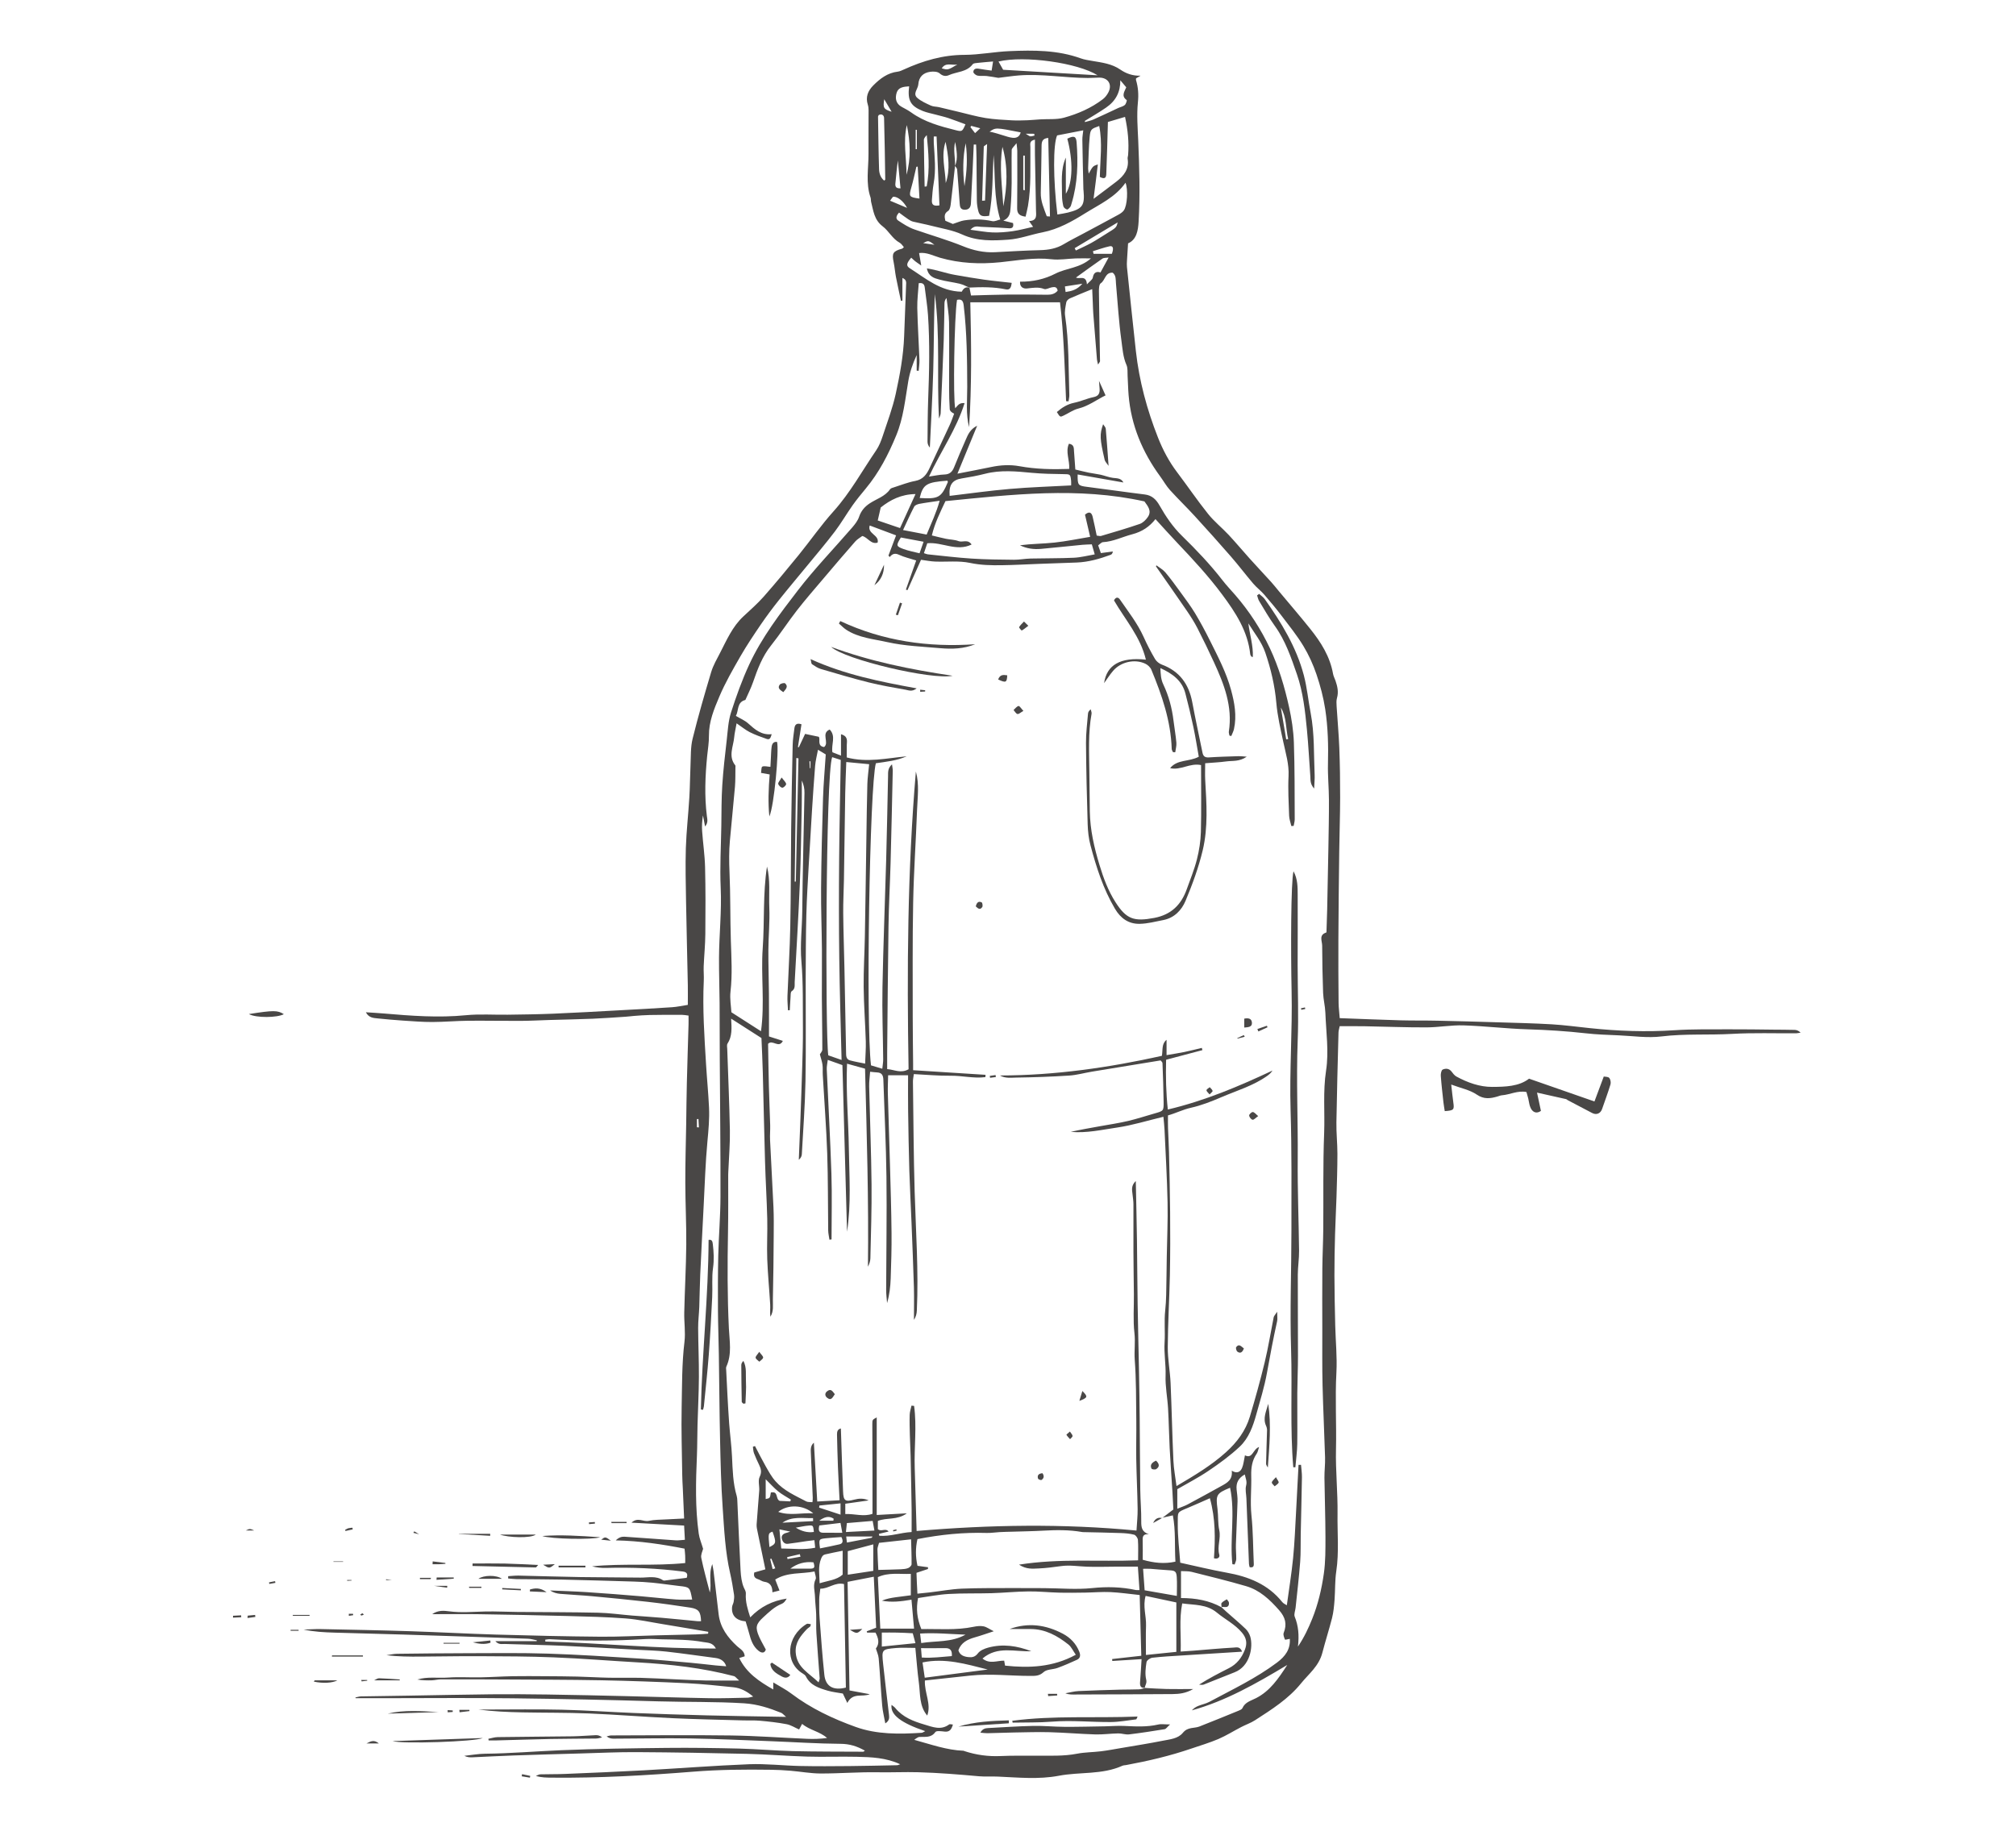 <?xml version="1.0" encoding="UTF-8"?> <svg xmlns="http://www.w3.org/2000/svg" width="199" height="180" viewBox="0 0 199 180" fill="none"><path d="M132.244 100.516C134.321 100.591 136.293 100.678 138.266 100.732C139.484 100.765 140.698 100.74 141.916 100.769C143.889 100.811 145.861 100.864 147.834 100.927C149.615 100.98 151.401 101.022 153.183 101.125C154.426 101.2 155.661 101.37 156.9 101.498C159.689 101.793 162.478 101.896 165.283 101.71C167.106 101.59 168.942 101.627 170.77 101.619C172.203 101.61 173.637 101.639 175.071 101.652C175.763 101.66 176.455 101.656 177.147 101.677C177.342 101.681 177.536 101.751 177.74 101.946C177.59 101.967 177.445 102.008 177.296 102.012C175.191 102.025 173.086 101.95 170.989 102.07C168.66 102.203 166.328 102.037 163.999 102.323C162.627 102.493 161.206 102.277 159.809 102.215C158.715 102.166 157.617 102.137 156.532 102.012C154.625 101.797 152.715 101.677 150.792 101.619C148.679 101.556 146.57 101.295 144.456 101.229C143.246 101.192 142.032 101.424 140.818 101.428C138.779 101.436 136.741 101.353 134.702 101.316C133.89 101.304 133.082 101.312 132.24 101.312C132.187 101.585 132.128 101.759 132.124 101.933C132.05 104.892 131.963 107.851 131.917 110.81C131.9 111.841 132.017 112.877 132.017 113.909C132.017 115.339 131.967 116.768 131.925 118.202C131.888 119.412 131.818 120.622 131.785 121.832C131.747 123.2 131.718 124.563 131.722 125.93C131.727 127.575 131.76 129.221 131.801 130.866C131.838 132.411 132 133.965 131.917 135.503C131.78 138.026 131.934 140.546 131.876 143.069C131.826 145.199 132.058 147.333 132.029 149.463C132 151.349 132.187 153.234 131.905 155.12C131.764 156.048 131.805 157.001 131.735 157.937C131.689 158.542 131.635 159.156 131.486 159.744C131.192 160.888 130.827 162.023 130.533 163.158C130.185 164.505 129.195 165.239 128.424 166.192C127.185 167.725 125.527 168.769 123.891 169.826C123.464 170.104 122.966 170.269 122.515 170.506C121.761 170.895 121.04 171.355 120.261 171.687C119.399 172.055 118.491 172.321 117.6 172.627C115.495 173.348 113.34 173.854 111.157 174.256C111.036 174.276 110.904 174.276 110.796 174.322C108.795 175.229 106.598 174.915 104.514 175.312C102.529 175.689 100.519 175.482 98.518 175.395C97.905 175.366 97.279 175.416 96.649 175.362C94.652 175.184 92.646 175.018 90.641 174.964C89.306 174.927 87.972 174.993 86.633 174.968C84.756 174.935 82.879 175.093 81.002 175.089C80.007 175.084 79.013 174.898 78.014 174.815C77.376 174.761 76.738 174.728 76.1 174.72C73.535 174.682 70.974 174.703 68.413 174.91C63.797 175.279 59.168 175.544 54.531 175.499C53.992 175.495 53.458 175.499 52.895 175.329C53.039 175.275 53.185 175.176 53.334 175.171C54.158 175.147 54.983 175.167 55.803 175.13C58.393 175.022 60.983 174.915 63.573 174.774C67.033 174.583 70.493 174.31 73.958 174.173C75.619 174.111 77.289 174.31 78.955 174.347C80.6 174.38 82.245 174.372 83.886 174.355C85.44 174.343 86.99 174.301 88.544 174.272C88.631 174.272 88.718 174.223 88.859 174.177C87.462 173.522 86.012 173.472 84.57 173.439C82.933 173.402 81.296 173.468 79.659 173.419C77.683 173.361 75.71 173.195 73.734 173.149C70.108 173.062 66.478 173 62.848 172.979C61.025 172.967 59.197 173.058 57.374 173.108C55.161 173.17 52.944 173.232 50.731 173.307C49.372 173.352 48.009 173.431 46.65 173.489C46.38 173.501 46.115 173.489 45.833 173.344C46.509 173.274 47.18 173.145 47.855 173.137C50.375 173.112 52.886 172.892 55.401 172.789C58.874 172.648 62.351 172.598 65.823 172.561C68.202 172.536 70.584 172.569 72.963 172.627C74.728 172.673 76.493 172.834 78.259 172.88C80.571 172.934 82.887 172.926 85.2 172.938C85.245 172.938 85.287 172.888 85.374 172.834C84.611 172.399 83.865 172.163 82.97 172.159C80.671 172.142 78.367 171.985 76.067 171.898C73.419 171.798 70.775 171.67 68.127 171.628C65.603 171.587 63.076 171.641 60.552 171.649C60.328 171.649 60.109 171.604 59.881 171.425C60.034 171.392 60.192 171.33 60.345 171.33C64.282 171.322 68.214 171.28 72.151 171.334C74.666 171.372 77.177 171.558 79.692 171.666C80.331 171.695 80.969 171.67 81.64 171.583C80.919 170.936 79.924 170.816 79.179 170.191C79.058 170.41 78.98 170.555 78.88 170.742C78.454 170.555 78.06 170.298 77.637 170.22C76.775 170.054 75.901 169.959 75.026 169.88C74.426 169.826 73.821 169.863 73.216 169.842C70.937 169.776 68.653 169.735 66.374 169.627C63.606 169.499 60.842 169.275 58.074 169.159C55.911 169.072 53.744 169.097 51.581 169.055C50.126 169.026 48.676 168.964 47.222 168.773C47.532 168.773 47.839 168.773 48.15 168.773C50.582 168.773 53.014 168.732 55.447 168.79C57.813 168.844 60.175 169.018 62.541 169.113C64.941 169.208 67.34 169.287 69.739 169.349C72.296 169.416 74.849 169.449 77.592 169.499C77.343 169.287 77.243 169.15 77.115 169.101C75.942 168.628 74.786 168.247 73.469 168.16C70.642 167.982 67.816 168.048 64.99 167.965C60.175 167.824 55.36 167.721 50.545 167.663C46.31 167.613 42.071 167.655 37.836 167.655C36.928 167.655 36.017 167.655 35.109 167.655C35.101 167.63 35.088 167.605 35.08 167.584C35.262 167.547 35.449 167.481 35.631 167.476C37.214 167.447 38.793 167.431 40.376 167.402C43.086 167.356 45.796 167.298 48.506 167.269C50.338 167.253 52.165 167.261 53.997 167.29C56.669 167.331 59.342 167.389 62.019 167.456C64.696 167.518 67.369 167.609 70.046 167.655C71.297 167.675 72.549 167.63 73.796 167.605C73.937 167.601 74.074 167.551 74.347 167.493C73.705 166.958 73.104 166.652 72.412 166.577C70.899 166.42 69.383 166.254 67.866 166.179C65.032 166.043 62.197 165.939 59.363 165.885C56.102 165.823 52.841 165.827 49.579 165.806C47.566 165.794 45.556 165.79 43.542 165.794C43.239 165.794 42.937 165.877 42.634 165.889C42.158 165.906 41.677 165.893 41.197 165.811C42.195 165.504 43.231 165.69 44.246 165.616C45.303 165.541 46.372 165.616 47.437 165.595C48.498 165.574 49.559 165.504 50.619 165.483C51.68 165.462 52.741 165.479 53.802 165.483C54.863 165.492 55.924 165.491 56.984 165.52C58.016 165.545 59.052 165.612 60.084 165.632C61.149 165.653 62.218 165.62 63.287 165.645C64.344 165.67 65.405 165.736 66.461 165.782C67.522 165.827 68.583 165.885 69.644 165.906C70.688 165.927 71.728 165.91 72.963 165.91C72.714 165.699 72.598 165.516 72.445 165.475C69.341 164.659 66.175 164.302 62.98 164.12C60.212 163.962 57.444 163.734 54.676 163.623C52.24 163.523 49.795 163.519 47.354 163.507C45.407 163.494 43.459 163.54 41.511 163.548C40.392 163.556 39.278 163.548 38.147 163.411C38.495 163.362 38.843 163.275 39.191 163.27C41.507 163.241 43.824 163.217 46.136 163.212C48.788 163.208 51.44 163.167 54.088 163.254C57.071 163.349 60.051 163.548 63.03 163.734C64.733 163.842 66.432 164.004 68.131 164.153C68.981 164.228 69.826 164.335 70.671 164.422C71.003 164.456 71.33 164.476 71.683 164.505C71.554 164.041 71.169 163.755 70.663 163.689C69.039 163.478 67.418 163.237 65.794 163.055C64.829 162.947 63.851 162.926 62.877 162.873C60.474 162.74 58.074 162.591 55.671 162.483C53.723 162.396 51.771 162.367 49.824 162.301C49.55 162.292 49.231 162.4 48.896 162.023C50.342 162.023 51.655 162.023 52.969 162.023C52.977 161.994 52.981 161.969 52.99 161.94C52.696 161.886 52.405 161.791 52.111 161.783C48.03 161.638 43.944 161.501 39.862 161.373C37.587 161.302 35.308 161.252 33.033 161.182C32.014 161.153 30.99 161.099 29.971 160.879C30.526 160.863 31.081 160.821 31.633 160.83C34.587 160.892 37.541 160.946 40.492 161.041C43.31 161.132 46.128 161.29 48.95 161.373C52.393 161.472 55.832 161.555 59.276 161.584C61.095 161.6 62.918 161.497 64.742 161.451C66.076 161.418 67.406 161.393 68.74 161.356C69.126 161.348 69.511 161.31 69.897 161.286C69.901 161.223 69.909 161.161 69.913 161.099C69.138 160.966 68.363 160.838 67.584 160.705C66.876 160.585 66.163 160.465 65.454 160.349C64.228 160.15 63.005 159.877 61.77 159.781C59.86 159.636 57.942 159.591 56.027 159.541C53.131 159.462 50.238 159.408 47.342 159.363C45.821 159.338 44.3 159.359 42.663 159.359C43.235 158.948 43.84 159.011 44.325 159.077C45.539 159.238 46.733 159.118 47.938 159.093C48.966 159.073 49.998 159.131 51.026 159.139C53.694 159.164 56.363 159.156 59.032 159.214C60.154 159.238 61.277 159.404 62.396 159.495C63.366 159.574 64.34 159.628 65.309 159.715C66.49 159.819 67.667 159.939 68.844 160.051C68.96 160.063 69.08 160.051 69.201 160.051C69.167 159.127 68.972 158.845 68.16 158.716C66.755 158.501 65.347 158.302 63.934 158.14C62.09 157.929 60.246 157.755 58.402 157.581C57.37 157.486 56.338 157.444 55.306 157.353C54.958 157.324 54.618 157.229 54.295 157.017C55.501 157.071 56.711 157.104 57.913 157.183C59.707 157.299 61.497 157.444 63.287 157.593C64.431 157.689 65.57 157.825 66.714 157.908C67.245 157.95 67.779 157.917 68.326 157.917C68.094 156.682 68.094 156.69 67.029 156.574C66.163 156.479 65.301 156.342 64.431 156.255C63.809 156.193 63.184 156.16 62.558 156.139C60.192 156.068 57.826 155.998 55.459 155.944C53.976 155.911 52.488 155.919 51.005 155.899C50.723 155.894 50.441 155.857 50.16 155.836C50.16 155.762 50.16 155.683 50.16 155.608C50.495 155.588 50.835 155.546 51.171 155.55C53.209 155.596 55.248 155.662 57.287 155.696C59.268 155.729 61.248 155.72 63.225 155.749C63.971 155.758 64.754 155.538 65.45 156.015C65.496 156.044 65.57 156.044 65.628 156.035C66.345 155.948 67.062 155.861 67.783 155.77C67.92 155.397 67.8 155.198 67.394 155.148C64.878 154.829 62.359 154.722 59.827 154.792C59.367 154.805 58.903 154.759 58.439 154.635C61.48 154.328 64.543 154.626 67.638 154.311C67.638 153.984 67.646 153.777 67.634 153.574C67.626 153.362 67.597 153.155 67.572 152.89C65.371 152.459 63.171 152.123 60.78 152.074C61.116 151.751 61.398 151.697 61.659 151.713C63.337 151.821 65.011 151.958 66.685 152.07C66.971 152.09 67.265 152.037 67.605 152.016C67.58 151.519 67.559 151.104 67.53 150.611C65.802 150.516 64.128 150.425 62.334 150.325C62.951 149.745 63.511 150.267 64.041 150.147C64.597 150.023 65.185 150.039 65.761 150.002C66.325 149.969 66.892 149.944 67.53 149.915C67.481 148.825 67.439 147.859 67.398 146.894C67.377 146.467 67.348 146.045 67.344 145.618C67.315 143.392 67.24 141.167 67.286 138.946C67.332 136.787 67.302 134.628 67.564 132.474C67.68 131.516 67.518 130.526 67.543 129.552C67.593 127.327 67.721 125.106 67.742 122.885C67.758 120.842 67.651 118.799 67.647 116.76C67.642 114.837 67.7 112.919 67.734 110.996C67.754 109.624 67.766 108.257 67.8 106.885C67.845 104.967 67.912 103.048 67.966 101.13C67.974 100.86 67.966 100.587 67.966 100.264C67.704 100.23 67.505 100.189 67.307 100.189C66.25 100.185 65.193 100.185 64.137 100.206C63.619 100.214 63.105 100.259 62.587 100.297C62.313 100.317 62.044 100.359 61.77 100.375C60.681 100.446 59.591 100.529 58.501 100.574C57.075 100.632 55.65 100.657 54.225 100.699C53.28 100.728 52.335 100.782 51.39 100.786C49.662 100.794 47.934 100.757 46.211 100.773C45.034 100.786 43.857 100.893 42.68 100.898C41.706 100.902 40.732 100.819 39.758 100.757C38.938 100.703 38.118 100.628 37.301 100.545C36.862 100.5 36.402 100.487 36.116 99.936C36.704 99.974 37.293 100.007 37.881 100.056C40.583 100.288 43.281 100.496 46.003 100.226C47.362 100.094 48.746 100.197 50.118 100.177C51.606 100.156 53.097 100.139 54.585 100.077C56.773 99.986 58.957 99.862 61.141 99.741C62.869 99.65 64.601 99.555 66.329 99.439C66.838 99.406 67.344 99.29 67.895 99.207C67.895 98.565 67.907 97.91 67.895 97.251C67.841 94.508 67.767 91.765 67.721 89.021C67.692 87.256 67.647 85.491 67.7 83.73C67.754 82.068 67.945 80.41 68.044 78.745C68.111 77.684 68.111 76.615 68.16 75.554C68.202 74.675 68.16 73.772 68.367 72.931C68.914 70.718 69.549 68.526 70.203 66.342C70.402 65.683 70.763 65.066 71.082 64.448C71.732 63.189 72.296 61.867 73.365 60.868C74.053 60.226 74.77 59.6 75.391 58.896C76.576 57.553 77.716 56.173 78.847 54.785C80.003 53.36 81.052 51.843 82.274 50.484C83.932 48.64 85.109 46.473 86.493 44.45C86.778 44.028 86.973 43.53 87.135 43.041C87.591 41.662 88.109 40.29 88.419 38.877C88.826 37.008 89.178 35.114 89.248 33.188C89.31 31.513 89.373 29.839 89.439 28.165C89.451 27.892 89.509 27.614 89.078 27.44C89.078 28.223 89.078 28.953 89.078 29.678C89.028 29.686 88.983 29.69 88.933 29.698C88.767 28.907 88.589 28.115 88.436 27.324C88.345 26.847 88.312 26.363 88.212 25.886C88.026 24.995 88.138 24.805 89.049 24.548C89.099 24.535 89.136 24.473 89.223 24.398C89.087 24.249 88.975 24.055 88.805 23.963C88.092 23.574 87.736 22.807 87.131 22.347C86.285 21.705 86.215 20.814 85.991 19.944C85.954 19.799 85.979 19.633 85.929 19.492C85.44 18.071 85.738 16.612 85.73 15.17C85.722 13.741 85.738 12.311 85.738 10.881C85.738 10.703 85.718 10.512 85.664 10.343C85.419 9.58 85.672 8.967 86.203 8.432C86.878 7.753 87.62 7.189 88.618 7.073C88.826 7.048 89.024 6.949 89.219 6.862C91.121 5.996 93.073 5.42 95.199 5.416C96.682 5.411 98.166 5.109 99.649 5.047C102.02 4.947 104.394 4.935 106.677 5.76C107.046 5.892 107.444 5.95 107.833 6.016C108.791 6.178 109.756 6.294 110.593 6.874C111.165 7.268 111.815 7.496 112.586 7.475C112.441 7.558 112.292 7.645 112.143 7.732C112.139 7.782 112.118 7.844 112.135 7.898C112.354 8.627 112.404 9.336 112.321 10.123C112.197 11.354 112.3 12.613 112.354 13.861C112.466 16.534 112.549 19.21 112.392 21.883C112.342 22.753 112.193 23.665 111.351 24.026C111.31 24.668 111.273 25.202 111.244 25.741C111.231 25.952 111.223 26.168 111.244 26.379C111.534 29.139 111.815 31.895 112.122 34.65C112.449 37.605 113.22 40.452 114.31 43.211C114.791 44.425 115.4 45.578 116.195 46.626C117.223 47.985 118.18 49.398 119.245 50.728C119.846 51.483 120.617 52.096 121.28 52.804C121.984 53.559 122.647 54.354 123.339 55.125C124.048 55.912 124.773 56.683 125.486 57.466C125.751 57.76 125.996 58.075 126.248 58.378C127.28 59.613 128.329 60.831 129.335 62.087C130.392 63.404 131.283 64.813 131.586 66.525C131.627 66.761 131.751 66.98 131.83 67.212C132.021 67.768 132.145 68.319 131.975 68.911C131.901 69.168 131.921 69.454 131.938 69.728C132.021 71.095 132.149 72.459 132.203 73.826C132.265 75.467 132.29 77.112 132.286 78.753C132.282 80.547 132.216 82.346 132.195 84.14C132.158 87.037 132.124 89.933 132.112 92.829C132.099 94.901 132.116 96.969 132.133 99.041C132.141 99.513 132.207 99.994 132.244 100.516ZM94.271 16.384C94.598 15.601 94.407 14.806 94.291 14.014C94.072 14.801 94.308 15.593 94.271 16.384C94.13 17.648 94.001 18.92 93.844 20.184C93.815 20.412 93.748 20.727 93.591 20.822C93.177 21.079 93.226 21.394 93.313 21.792C93.62 21.925 93.922 22.057 94.055 22.111C94.532 21.958 94.842 21.808 95.17 21.759C96.098 21.614 97.022 21.63 97.946 21.833C98.191 21.887 98.485 21.726 98.734 21.668C98.079 19.509 98.261 17.391 98.075 15.303C97.963 17.317 98.021 19.339 97.635 21.307C96.902 21.411 96.686 21.315 96.558 20.793C96.479 20.47 96.429 20.134 96.425 19.799C96.404 18.398 96.404 16.997 96.392 15.597C96.388 15.153 96.367 14.714 96.351 14.271C96.272 14.271 96.193 14.267 96.119 14.267C96.081 15.137 96.044 16.007 96.003 16.881C95.953 17.947 95.899 19.012 95.841 20.076C95.82 20.458 95.654 20.71 95.224 20.706C94.793 20.702 94.751 20.395 94.731 20.085C94.648 18.962 94.573 17.839 94.478 16.72C94.469 16.608 94.341 16.5 94.271 16.384ZM95.717 28.414L95.692 28.389C95.742 28.637 95.791 28.89 95.849 29.172C97.126 29.139 98.302 29.093 99.479 29.081C100.785 29.069 102.09 29.089 103.395 29.098C103.801 29.102 104.149 29.002 104.402 28.696C104.336 28.29 104.071 28.327 103.834 28.364C103.569 28.405 103.267 28.609 103.064 28.53C102.484 28.306 101.937 28.422 101.361 28.48C101.033 28.513 100.648 28.356 100.689 27.809C101.941 27.821 103.093 27.573 104.199 27.005C105.268 26.458 106.594 26.479 107.688 25.509C107.067 25.509 106.623 25.497 106.18 25.513C105.388 25.538 104.585 25.687 103.81 25.596C102.094 25.393 100.42 25.72 98.737 25.89C96.724 26.093 94.751 26.006 92.795 25.447C92.12 25.252 91.465 24.883 90.724 24.983C90.786 25.352 90.844 25.683 90.935 26.213C90.62 25.99 90.471 25.898 90.338 25.791C90.201 25.683 90.077 25.555 89.948 25.439C89.464 26.01 89.43 26.247 89.812 26.487C91.382 27.486 92.824 28.762 94.929 28.799C95.062 28.567 95.269 28.244 95.717 28.414ZM113.034 166.635C112.541 166.677 112.507 166.378 112.541 165.993C112.599 165.305 112.632 164.617 112.686 163.797C111.65 163.863 110.722 163.921 109.793 163.979C109.789 163.917 109.785 163.855 109.781 163.788C110.726 163.681 111.674 163.577 112.657 163.465C112.603 161.435 112.553 159.479 112.499 157.469C111.471 157.361 110.547 157.225 109.615 157.179C108.795 157.142 107.97 157.216 107.145 157.229C106.267 157.241 105.388 157.258 104.514 157.233C103.515 157.208 102.517 157.1 101.518 157.113C100.304 157.125 99.094 157.249 97.884 157.287C96.471 157.328 95.05 157.283 93.641 157.365C92.621 157.423 91.61 157.631 90.62 157.767C90.417 158.853 90.512 159.748 90.943 160.83C92.646 160.801 94.378 160.966 96.098 160.606C96.417 160.54 96.769 160.498 97.084 160.56C97.387 160.618 97.664 160.83 98.095 161.045C97.395 161.273 96.807 161.484 96.206 161.654C95.489 161.861 94.871 162.168 94.602 162.926C94.751 163.415 95.149 163.548 95.588 163.598C95.957 163.639 96.255 163.589 96.533 163.221C96.749 162.939 97.175 162.761 97.544 162.661C98.99 162.268 100.403 162.479 101.8 163.018C100.188 163.092 98.468 162.462 96.981 163.739C97.701 164.319 98.431 163.933 99.123 163.95C99.152 164.124 99.177 164.269 99.21 164.439C101.601 164.692 103.922 164.601 106.192 163.366C105.919 162.976 105.753 162.587 105.463 162.355C104.377 161.493 103.192 160.834 101.746 160.826C101.05 160.821 100.354 160.826 99.653 160.826C101.493 160.158 103.246 160.403 104.924 161.294C105.674 161.692 106.23 162.284 106.544 163.084C106.673 163.411 106.644 163.71 106.304 163.863C105.674 164.153 105.036 164.431 104.386 164.667C103.934 164.833 103.329 164.787 103.018 165.077C102.587 165.475 102.173 165.454 101.688 165.454C99.72 165.454 97.751 165.21 95.783 165.421C94.283 165.587 92.779 165.744 91.295 165.906C91.241 167.141 91.95 168.21 91.527 169.37C90.723 168.421 90.852 167.236 90.703 166.134C90.549 164.998 90.471 163.851 90.355 162.69C89.675 162.69 89.066 162.649 88.465 162.699C87.04 162.823 87.023 162.839 87.172 164.252C87.35 165.943 87.562 167.63 87.756 169.32C87.79 169.619 87.777 169.896 87.388 170.141C87.272 169.494 87.127 168.935 87.081 168.371C86.948 166.826 86.87 165.276 86.737 163.726C86.708 163.386 86.551 163.059 86.459 162.752C86.849 162.239 86.708 161.729 86.422 161.182C86.128 161.182 85.863 161.182 85.593 161.182C85.581 161.136 85.568 161.095 85.556 161.049C85.846 160.937 86.136 160.83 86.484 160.697C86.41 159.064 86.335 157.411 86.252 155.662C85.37 155.836 84.578 155.99 83.666 156.168C83.729 159.74 83.791 163.291 83.853 166.888C84.595 167.025 85.225 167.145 85.855 167.261C85.104 167.58 84.189 167.054 83.638 168.123C83.451 167.725 83.331 167.472 83.198 167.195C82.701 167.103 82.183 167.054 81.694 166.909C80.849 166.66 79.995 166.395 79.552 165.508C79.494 165.392 79.365 165.293 79.245 165.222C77.451 164.149 77.6 161.563 79.626 160.324C79.722 160.266 79.891 160.337 80.037 160.349C80.007 160.465 80.012 160.544 79.974 160.577C79.867 160.676 79.73 160.747 79.63 160.855C79.03 161.501 78.474 162.156 78.545 163.146C78.652 164.634 79.862 165.172 80.803 166.092C80.87 165.86 80.919 165.773 80.911 165.695C80.803 164.211 80.679 162.728 80.588 161.244C80.546 160.614 80.588 159.976 80.563 159.342C80.542 158.77 80.463 158.198 80.447 157.622C80.43 157.055 80.223 156.491 80.509 155.915C80.596 155.741 80.455 155.455 80.405 155.144C79.096 155.405 77.733 155.186 76.523 155.94C76.668 156.309 76.792 156.636 76.945 157.026C76.697 157.088 76.514 157.133 76.245 157.2C76.245 156.599 76.025 156.234 75.441 156.16C75.225 156.131 75.031 155.969 74.819 155.903C74.504 155.803 74.364 155.625 74.455 155.244C74.774 155.153 75.114 155.057 75.549 154.933C75.292 153.694 75.035 152.484 74.79 151.274C74.737 151.017 74.67 150.752 74.687 150.495C74.757 149.38 74.869 148.27 74.944 147.155C74.973 146.703 74.807 146.177 74.985 145.808C75.209 145.344 75.126 145.021 74.939 144.631C74.757 144.25 74.575 143.865 74.426 143.467C74.351 143.268 74.351 143.044 74.318 142.829C74.388 142.808 74.455 142.787 74.525 142.763C74.869 143.417 75.201 144.084 75.565 144.727C75.864 145.249 76.158 145.796 76.556 146.243C77.376 147.172 78.516 147.665 79.589 148.228C79.751 148.311 79.974 148.278 80.198 148.303C80.215 148.108 80.235 147.988 80.227 147.872C80.169 146.409 80.103 144.951 80.041 143.488C80.024 143.111 79.991 142.725 80.339 142.431C80.451 144.379 80.558 146.281 80.67 148.237C81.458 148.191 82.142 148.154 82.875 148.112C82.817 146.94 82.755 145.883 82.713 144.826C82.672 143.761 82.643 142.692 82.622 141.627C82.618 141.358 82.668 141.093 83.003 141.026C83.074 143.119 83.136 145.178 83.219 147.238C83.256 148.179 83.43 148.286 84.329 148.05C84.798 147.926 85.27 147.905 85.747 148.129C84.984 148.237 84.222 148.348 83.439 148.456C83.439 148.825 83.439 149.136 83.439 149.471C84.379 149.438 85.249 149.762 86.124 149.451C86.124 148.025 86.128 146.633 86.124 145.236C86.12 143.691 86.107 142.145 86.107 140.595C86.107 140.156 86.124 140.156 86.542 139.932C86.542 143.102 86.542 146.281 86.542 149.567C87.516 149.513 88.419 149.463 89.517 149.401C88.552 150.105 87.537 149.795 86.654 150.155C86.654 150.462 86.654 150.752 86.654 150.959C86.986 151.27 87.396 150.814 87.715 151.199C87.338 151.291 87.044 151.361 86.754 151.432C86.766 151.494 86.783 151.556 86.795 151.618C87.864 151.705 88.879 151.307 89.986 151.249C89.986 150.449 89.994 149.72 89.986 148.991C89.957 147.234 89.928 145.473 89.886 143.716C89.87 143.036 89.828 142.352 89.812 141.673C89.795 141.01 89.774 140.343 89.795 139.68C89.803 139.377 89.911 139.075 89.973 138.772C90.06 138.78 90.147 138.789 90.23 138.797C90.512 140.832 90.226 142.879 90.293 144.922C90.359 146.981 90.417 149.036 90.479 151.146C97.739 150.528 104.924 150.408 112.184 151.104C112.226 150.358 112.305 149.67 112.296 148.987C112.271 147.333 112.188 145.68 112.159 144.026C112.139 142.725 112.18 141.428 112.163 140.127C112.143 138.159 112.155 136.186 112.01 134.222C111.948 133.352 112.081 132.494 111.981 131.612C111.836 130.348 111.94 129.059 111.927 127.779C111.915 126.382 111.886 124.986 111.882 123.585C111.874 122.019 111.89 120.452 111.882 118.89C111.882 118.559 111.824 118.231 111.791 117.9C111.749 117.494 111.625 117.067 112.114 116.594C112.155 118.65 112.205 120.548 112.23 122.45C112.259 124.538 112.263 126.631 112.296 128.719C112.329 130.965 112.391 133.207 112.433 135.449C112.462 136.97 112.487 138.494 112.499 140.015C112.52 142.381 112.524 144.747 112.557 147.114C112.57 148.145 112.665 149.177 112.653 150.209C112.648 150.781 112.706 151.241 113.407 151.469C112.897 151.423 112.781 151.635 112.793 152.02C112.814 152.679 112.798 153.342 112.798 153.988C113.912 154.303 114.915 154.415 116.026 154.175C115.935 152.637 116.063 151.104 115.773 149.604C115.354 149.699 115.031 149.77 114.708 149.844L114.724 149.861C115.068 149.6 115.412 149.339 115.823 149.024C115.794 148.485 115.769 147.88 115.731 147.275C115.64 145.833 115.533 144.387 115.458 142.945C115.392 141.648 115.375 140.347 115.3 139.05C115.238 137.96 115.014 136.87 115.056 135.789C115.093 134.695 114.886 133.621 114.957 132.515C115.023 131.483 114.903 130.422 115.019 129.37C115.073 128.856 115.102 128.342 115.114 127.824C115.143 126.581 115.151 125.338 115.172 124.095C115.201 122.3 115.288 120.502 115.251 118.712C115.201 116.321 115.06 113.934 114.952 111.547C114.932 111.133 114.882 110.718 114.84 110.254C113.278 110.627 111.795 111.091 110.282 111.315C108.766 111.535 107.245 111.891 105.691 111.742C106.656 111.526 107.63 111.357 108.6 111.183C109.52 111.017 110.448 110.88 111.36 110.665C112.242 110.457 113.104 110.171 113.978 109.923C114.853 109.674 114.874 109.678 114.861 108.779C114.845 107.503 114.799 106.227 114.749 104.954C114.745 104.859 114.621 104.764 114.563 104.689C112.275 105.062 110.025 105.431 107.779 105.8C107.033 105.924 106.296 106.135 105.546 106.185C103.806 106.297 102.065 106.359 100.32 106.384C99.794 106.392 99.227 106.479 98.709 106.177C104.137 106.169 109.449 105.402 114.691 104.237C114.795 103.616 114.65 103.057 115.151 102.655C115.151 103.119 115.151 103.583 115.151 104.167C115.793 104.055 116.349 103.972 116.9 103.86C117.48 103.74 118.052 103.591 118.632 103.454C118.653 103.529 118.669 103.599 118.69 103.674C117.513 103.985 116.332 104.296 115.106 104.623C115.064 106.26 115.097 107.896 115.276 109.537C118.959 108.667 122.299 107.242 125.606 105.692C125.465 105.92 125.287 106.069 125.101 106.206C123.721 107.192 122.096 107.664 120.563 108.319C119.589 108.738 118.586 109.135 117.559 109.363C116.755 109.542 116.059 109.906 115.292 110.118C115.292 110.582 115.28 110.975 115.296 111.369C115.321 112.16 115.375 112.948 115.392 113.739C115.437 115.716 115.487 117.692 115.503 119.669C115.52 121.737 115.52 123.805 115.479 125.877C115.429 128.247 115.284 130.617 115.271 132.991C115.263 134.172 115.495 135.353 115.549 136.539C115.661 139.095 115.711 141.656 115.827 144.213C115.864 145.025 116.021 145.833 116.133 146.712C117.911 145.667 119.564 144.677 121.011 143.376C122.096 142.398 122.954 141.263 123.373 139.862C123.903 138.088 124.4 136.307 124.835 134.508C125.192 133.033 125.428 131.533 125.726 130.045C125.751 129.917 125.875 129.805 126.07 129.502C126.07 129.975 126.116 130.223 126.062 130.451C125.685 132.142 125.366 133.845 125.059 135.548C124.81 136.924 124.392 138.271 124.015 139.617C123.688 140.798 123.269 141.984 122.366 142.829C121.421 143.716 120.356 144.491 119.278 145.216C118.284 145.891 117.202 146.442 116.212 147.018C116.212 147.681 116.212 148.27 116.212 148.949C116.622 148.779 116.941 148.68 117.227 148.527C118.346 147.93 119.457 147.317 120.567 146.703C121.123 146.397 121.694 146.098 121.587 145.195C122.117 145.518 122.44 145.307 122.602 144.926C122.751 144.578 122.78 144.18 122.888 143.678C123.667 144.056 123.65 143.082 124.284 142.854C124.189 143.136 124.16 143.351 124.052 143.509C123.596 144.167 123.489 144.893 123.509 145.68C123.547 146.981 123.393 148.278 123.53 149.592C123.696 151.179 123.688 152.782 123.762 154.378C123.775 154.655 123.688 154.78 123.356 154.722C123.331 154.618 123.29 154.51 123.286 154.398C123.199 152.244 123.116 150.085 123.033 147.93C123.016 147.507 122.9 147.056 123.004 146.666C123.116 146.239 122.95 145.949 122.875 145.564C122.233 145.924 122.001 146.405 122.067 147.047C122.109 147.437 122.171 147.835 122.158 148.224C122.117 149.646 122.042 151.063 121.997 152.484C121.98 152.965 122.038 153.445 122.03 153.926C122.026 154.104 121.926 154.278 121.873 154.452C121.798 154.444 121.723 154.436 121.649 154.427C121.379 151.925 121.947 149.38 121.421 146.877C120.062 147.437 120 147.578 120.182 148.991C120.269 149.683 120.207 150.4 120.356 151.079C120.53 151.891 120.124 152.675 120.356 153.483C120.426 153.723 120.244 153.951 119.83 153.839C119.962 151.896 119.991 149.94 119.428 147.913C118.678 148.241 117.973 148.564 117.256 148.862C116.142 149.326 116.27 149.227 116.258 150.42C116.245 151.722 116.415 153.023 116.502 154.278C118.06 154.618 119.56 154.987 121.077 155.26C123.232 155.646 125.163 156.4 126.576 158.169C126.692 158.314 126.895 158.393 127.023 158.48C127.239 156.901 127.487 155.372 127.641 153.839C127.794 152.298 127.852 150.744 127.939 149.198C128.026 147.673 128.101 146.144 128.179 144.619C128.262 144.619 128.341 144.619 128.424 144.615C128.457 145.021 128.519 145.427 128.515 145.833C128.486 147.719 128.432 149.6 128.395 151.485C128.374 152.389 128.411 153.292 128.341 154.191C128.225 155.704 128.047 157.212 127.889 158.72C127.86 159.019 127.703 159.367 127.802 159.607C128.167 160.511 128.25 161.431 128.121 162.558C128.76 161.605 129.157 160.734 129.522 159.835C130.106 158.389 130.459 156.876 130.678 155.347C130.848 154.154 130.836 152.932 130.836 151.717C130.831 149.774 130.761 147.831 130.736 145.887C130.728 145.22 130.819 144.553 130.798 143.89C130.728 141.515 130.608 139.145 130.55 136.771C130.504 134.914 130.529 133.058 130.525 131.205C130.521 129.204 130.512 127.207 130.529 125.205C130.541 123.929 130.608 122.653 130.62 121.372C130.649 118.202 130.583 115.032 130.707 111.866C130.786 109.811 130.579 107.76 130.898 105.684C131.184 103.827 130.898 101.88 130.827 99.974C130.802 99.319 130.628 98.672 130.604 98.018C130.545 96.464 130.521 94.906 130.512 93.352C130.508 92.896 130.16 92.303 130.914 92.063C130.947 92.05 130.939 91.897 130.943 91.806C130.964 91.135 130.989 90.468 131.006 89.796C131.047 87.77 131.088 85.739 131.126 83.713C131.151 82.13 131.188 80.543 131.18 78.96C131.175 77.775 131.055 76.59 131.084 75.409C131.13 73.606 131.084 71.804 130.815 70.026C130.637 68.858 130.33 67.697 129.949 66.574C129.621 65.605 129.186 64.651 128.656 63.773C128.03 62.741 127.264 61.788 126.53 60.823C125.979 60.097 125.395 59.397 124.794 58.705C124.458 58.316 124.036 58.001 123.7 57.607C122.954 56.733 122.262 55.813 121.508 54.947C120.335 53.6 119.142 52.27 117.936 50.952C117.136 50.078 116.282 49.257 115.487 48.379C115.122 47.977 114.857 47.488 114.534 47.049C112.773 44.649 111.654 41.997 111.405 39.01C111.351 38.38 111.347 37.742 111.306 37.112C111.285 36.747 111.335 36.345 111.194 36.03C110.85 35.251 110.804 34.414 110.693 33.606C110.436 31.745 110.328 29.86 110.158 27.987C110.125 27.606 110.179 27.191 109.835 26.922C109.08 26.872 109.105 27.676 108.654 27.966C108.484 28.078 108.471 28.517 108.476 28.807C108.5 31.091 108.55 33.374 108.583 35.657C108.583 35.728 108.505 35.798 108.389 35.989C108.335 35.744 108.289 35.616 108.281 35.487C108.156 33.967 108.032 32.45 107.916 30.929C107.891 30.593 107.887 30.258 107.871 29.926C107.854 29.487 107.833 29.044 107.812 28.542C106.992 28.882 106.288 29.156 105.6 29.462C105.455 29.529 105.285 29.694 105.256 29.835C105.177 30.274 105.069 30.743 105.136 31.174C105.525 33.772 105.467 36.386 105.554 38.997C105.562 39.204 105.5 39.411 105.475 39.623C105.397 39.619 105.314 39.615 105.235 39.606C105.094 36.324 105.015 33.034 104.634 29.843C101.634 29.843 98.758 29.843 95.779 29.843C95.882 34.037 95.924 38.106 95.659 42.171C95.323 40.858 95.48 39.528 95.476 38.202C95.468 35.516 95.443 32.835 95.128 30.163C95.074 29.703 94.934 29.5 94.469 29.603C94.2 31.19 94.067 39.465 94.291 40.307C94.668 39.851 94.776 39.784 95.215 39.793C94.411 42.374 92.858 44.566 91.701 47.049C92.269 46.97 92.742 46.858 93.218 46.846C93.728 46.833 93.989 46.593 94.171 46.149C94.544 45.221 94.938 44.301 95.34 43.385C95.555 42.897 95.758 42.383 96.458 42.026C95.783 43.667 95.17 45.155 94.507 46.763C95.721 46.522 96.786 46.328 97.847 46.104C98.779 45.909 99.711 45.855 100.652 46.029C102.264 46.323 103.884 46.352 105.542 46.294C105.6 45.412 105.152 44.616 105.513 43.808C106.031 43.879 105.997 44.235 106.018 44.566C106.06 45.167 106.101 45.768 106.147 46.352C106.652 46.473 107.063 46.58 107.473 46.663C107.858 46.742 108.252 46.783 108.637 46.866C109.047 46.957 109.445 47.123 109.855 47.177C110.249 47.227 110.651 47.185 110.895 47.633C109.391 47.368 107.887 47.107 106.375 46.841C106.362 47.915 106.416 47.952 107.324 48.068C109.222 48.308 111.111 48.586 113.009 48.818C113.717 48.905 114.128 49.319 114.459 49.904C115.077 50.993 115.773 52.025 116.68 52.908C118.093 54.288 119.457 55.717 120.671 57.284C121.06 57.789 121.508 58.254 121.926 58.738C123.31 60.334 124.454 62.091 125.353 64.001C126.224 65.853 126.804 67.813 127.243 69.802C127.496 70.95 127.678 72.135 127.719 73.312C127.806 75.836 127.79 78.364 127.802 80.891C127.802 81.107 127.732 81.322 127.695 81.538C127.62 81.542 127.541 81.546 127.467 81.55C127.392 81.214 127.264 80.879 127.251 80.539C127.206 79.234 127.127 77.924 127.193 76.623C127.255 75.446 126.911 74.365 126.675 73.25C126.402 71.969 126.099 70.689 125.987 69.392C125.838 67.685 125.449 66.048 124.902 64.44C124.537 63.363 123.812 62.497 123.228 61.544C123.36 62.663 123.717 63.723 123.667 64.863C123.584 64.838 123.538 64.842 123.526 64.821C123.48 64.747 123.418 64.668 123.41 64.585C123.17 62.314 121.959 60.466 120.658 58.718C119.312 56.903 117.77 55.233 116.208 53.592C115.483 52.829 114.783 52.042 114.057 51.25C113.481 51.98 112.76 52.489 111.749 52.751C110.796 52.999 109.893 53.467 108.873 53.525C108.724 53.534 108.583 53.712 108.401 53.84C108.496 54.118 108.583 54.362 108.666 54.603C109.11 54.545 109.478 54.495 109.851 54.445C109.814 54.653 109.735 54.731 109.644 54.769C108.558 55.17 107.452 55.489 106.283 55.535C105.04 55.585 103.797 55.622 102.554 55.668C101.34 55.713 100.13 55.784 98.916 55.8C97.855 55.817 96.815 55.8 95.746 55.572C94.639 55.34 93.454 55.485 92.302 55.44C91.855 55.423 91.407 55.328 90.914 55.266C90.458 56.293 90.015 57.28 89.576 58.266C89.526 58.245 89.472 58.229 89.422 58.208C89.758 57.251 90.094 56.298 90.438 55.332C89.828 55.137 89.257 55.009 88.739 54.769C88.362 54.594 88.096 54.653 87.827 54.992C87.785 54.947 87.744 54.897 87.698 54.851C87.943 54.201 88.192 53.55 88.453 52.854C87.591 52.531 86.762 52.22 85.85 51.88C85.585 52.709 86.82 52.8 86.629 53.571C85.962 53.77 85.676 53.057 85.117 52.916C84.897 53.082 84.62 53.231 84.425 53.455C83.368 54.661 82.324 55.883 81.288 57.11C80.401 58.154 79.502 59.186 78.661 60.267C77.782 61.395 77.007 62.6 76.117 63.715C75.246 64.805 74.778 66.065 74.331 67.353C74.123 67.95 73.833 68.522 73.576 69.102C72.714 69.326 72.938 70.142 72.64 70.677C73.079 70.942 73.514 71.116 73.841 71.41C74.504 72.003 75.142 72.591 76.174 72.483C76.075 72.807 76.013 73.068 75.681 72.952C75.114 72.753 74.542 72.55 74.007 72.28C73.589 72.069 73.22 71.754 72.71 71.41C72.615 71.957 72.511 72.363 72.474 72.773C72.395 73.702 71.857 74.655 72.578 75.558C72.611 75.595 72.594 75.678 72.594 75.736C72.582 76.379 72.602 77.021 72.549 77.659C72.395 79.445 72.205 81.227 72.047 83.013C71.956 84.04 71.964 85.068 72.01 86.104C72.109 88.354 72.072 90.613 72.142 92.867C72.196 94.541 72.3 96.211 72.109 97.889C72.027 98.602 72.163 99.34 72.196 99.936C73.22 100.595 74.132 101.179 75.118 101.809C75.503 99.02 75.097 96.314 75.288 93.621C75.478 90.936 75.296 88.238 75.71 85.549C76.054 86.883 75.884 88.251 75.938 89.597C75.996 90.994 75.855 92.394 75.847 93.791C75.839 95.225 75.893 96.654 75.901 98.088C75.913 99.484 75.905 100.881 75.905 102.323C76.353 102.464 76.796 102.605 77.277 102.762C76.879 103.554 76.257 102.584 75.818 103.052C75.843 104.42 75.859 105.841 75.897 107.262C75.93 108.539 75.988 109.811 76.025 111.087C76.038 111.572 75.988 112.061 76.013 112.546C76.117 114.759 76.249 116.967 76.349 119.18C76.39 120.117 76.382 121.057 76.373 121.994C76.357 124.095 76.34 126.196 76.29 128.296C76.278 128.86 76.39 129.457 76.046 129.991C75.988 129.581 76.05 129.175 76.025 128.773C75.938 127.285 75.789 125.802 75.735 124.318C75.686 122.984 75.768 121.646 75.735 120.311C75.69 118.422 75.569 116.536 75.516 114.651C75.428 111.725 75.375 108.8 75.296 105.87C75.267 104.722 75.209 103.57 75.163 102.481C74.148 101.83 73.22 101.237 72.171 100.566C72.23 101.532 72.275 102.319 71.815 103.027C71.728 103.16 71.778 103.388 71.786 103.57C71.877 106.247 71.997 108.92 72.047 111.597C72.072 112.84 71.96 114.087 71.91 115.335C71.902 115.546 71.881 115.761 71.881 115.973C71.877 117.862 71.898 119.748 71.861 121.637C71.803 124.807 71.794 127.973 71.948 131.139C72.01 132.403 72.263 133.692 71.699 134.918C71.653 135.018 71.674 135.159 71.683 135.279C71.72 136.099 71.761 136.92 71.807 137.74C71.861 138.677 71.906 139.613 71.977 140.546C72.06 141.635 72.209 142.725 72.258 143.819C72.321 145.125 72.346 146.426 72.723 147.694C72.764 147.839 72.776 147.992 72.781 148.145C72.888 150.454 72.975 152.758 73.104 155.066C73.137 155.629 73.207 156.226 73.427 156.736C73.514 156.934 73.638 157.096 73.622 157.341C73.568 158.145 73.808 158.89 74.057 159.674C75.072 158.613 76.266 158.033 77.654 157.821C77.529 158.053 77.376 158.256 77.173 158.335C76.44 158.621 75.905 159.156 75.346 159.665C74.612 160.337 74.533 160.672 74.939 161.596C75.118 161.998 75.346 162.379 75.594 162.852C75.491 163.183 75.23 163.254 74.877 162.976C74.322 162.533 74.115 161.899 73.945 161.244C73.837 160.838 73.709 160.44 73.601 160.071C72.644 159.98 72.188 159.479 72.263 158.654C72.279 158.476 72.391 158.31 72.42 158.136C72.457 157.908 72.491 157.664 72.457 157.44C72.35 156.727 72.234 156.015 72.072 155.314C71.583 153.197 71.488 151.038 71.338 148.887C71.181 146.645 71.127 144.399 71.078 142.153C71.015 139.336 71.003 136.514 70.957 133.692C70.937 132.266 70.879 130.841 70.87 129.415C70.862 127.596 70.858 125.773 70.899 123.954C70.945 122.006 71.115 120.059 71.119 118.115C71.131 113.607 71.073 109.098 71.049 104.59C71.04 102.737 71.044 100.889 71.032 99.037C71.02 97.545 70.966 96.058 70.974 94.566C70.986 92.258 71.247 89.962 71.14 87.641C71.049 85.607 71.169 83.564 71.202 81.525C71.222 80.187 71.21 78.848 71.297 77.514C71.392 76.026 71.566 74.543 71.736 73.059C71.84 72.152 71.882 71.215 72.155 70.353C72.673 68.737 73.249 67.129 73.962 65.592C75.197 62.928 76.983 60.591 78.76 58.282C80.43 56.115 82.34 54.139 84.131 52.067C84.4 51.752 84.674 51.4 84.802 51.018C85.001 50.43 85.353 50.024 85.855 49.692C86.53 49.245 87.359 49.021 87.856 48.304C87.93 48.196 88.117 48.151 88.262 48.105C88.954 47.886 89.638 47.608 90.346 47.48C91.117 47.334 91.473 46.833 91.763 46.203C92.427 44.778 93.098 43.361 93.757 41.935C93.922 41.579 94.043 41.206 94.183 40.841C93.914 40.713 93.757 40.559 93.748 40.394C93.703 39.697 93.686 38.997 93.686 38.301C93.682 36.138 93.711 33.975 93.682 31.816C93.67 31.016 93.52 30.221 93.433 29.421C93.276 29.599 93.234 29.769 93.23 29.943C93.201 31.157 93.197 32.375 93.156 33.589C93.069 35.997 92.961 38.405 92.853 40.808C92.845 40.982 92.746 41.152 92.692 41.326C92.456 37.207 92.828 33.113 92.273 29.04C92.178 31.551 92.19 34.062 92.12 36.569C92.049 39.109 91.9 41.649 91.784 44.189C91.623 43.999 91.556 43.8 91.556 43.601C91.569 42.233 91.569 40.862 91.618 39.494C91.726 36.693 91.792 33.888 91.602 31.087C91.54 30.175 91.386 29.272 91.279 28.364C91.237 28.037 91.063 27.9 90.69 27.958C90.636 28.783 90.529 29.599 90.545 30.411C90.582 32.118 90.694 33.822 90.761 35.525C90.773 35.885 90.711 36.25 90.682 36.61C90.616 36.606 90.553 36.598 90.487 36.594C90.487 36.08 90.487 35.566 90.487 35.052C90.089 35.906 89.803 36.764 89.654 37.65C89.348 39.445 89.182 41.247 88.473 42.971C87.69 44.877 86.766 46.663 85.448 48.246C85.005 48.781 84.561 49.319 84.159 49.887C83.563 50.732 83.041 51.636 82.419 52.46C81.557 53.596 80.633 54.686 79.726 55.788C78.781 56.94 77.819 58.075 76.891 59.24C76.266 60.023 75.665 60.831 75.097 61.66C74.397 62.691 73.701 63.727 73.079 64.809C72.337 66.102 71.587 67.403 71.007 68.77C70.489 69.993 69.967 71.244 69.979 72.632C69.988 73.3 69.872 73.967 69.805 74.634C69.611 76.611 69.528 78.583 69.776 80.564C69.814 80.862 69.926 81.198 69.598 81.596C69.511 81.144 69.453 80.821 69.391 80.502C69.304 81.028 69.271 81.546 69.308 82.056C69.391 83.241 69.569 84.426 69.598 85.611C69.652 87.807 69.644 90.008 69.623 92.204C69.615 93.265 69.507 94.326 69.462 95.386C69.441 95.871 69.495 96.36 69.47 96.849C69.341 99.592 69.528 102.327 69.694 105.062C69.781 106.488 69.921 107.909 69.988 109.334C70.042 110.457 69.934 111.572 69.83 112.695C69.631 114.813 69.569 116.947 69.457 119.076C69.341 121.327 69.225 123.577 69.121 125.827C69.072 126.892 69.064 127.957 69.026 129.022C69.001 129.718 68.91 130.414 68.914 131.11C68.923 132.726 68.997 134.338 68.989 135.954C68.981 137.529 68.894 139.108 68.852 140.682C68.823 141.685 68.836 142.692 68.794 143.695C68.683 146.268 68.616 148.842 68.972 151.402C69.039 151.887 69.242 152.351 69.403 152.903C69.354 153.126 69.159 153.487 69.221 153.793C69.457 154.945 69.78 156.081 70.07 157.22C70.269 156.338 69.917 155.439 70.311 154.415C70.373 154.759 70.415 154.933 70.435 155.111C70.605 156.528 70.767 157.95 70.937 159.371C71.094 160.685 71.828 161.663 72.768 162.529C73.062 162.798 73.489 162.989 73.51 163.519C73.323 163.577 73.162 163.627 72.971 163.689C73.68 165.16 74.927 165.997 76.328 166.793C76.328 166.527 76.328 166.37 76.328 166.096C76.982 166.498 77.583 166.797 78.105 167.195C80.041 168.662 82.22 169.685 84.47 170.493C86.55 171.243 88.776 171.21 90.972 171.069C91.08 171.061 91.179 170.978 91.328 170.907C88.929 170.095 87.868 169.283 88.005 168.313C88.142 168.429 88.275 168.504 88.366 168.616C89.116 169.54 90.172 169.938 91.254 170.257C92.053 170.493 92.878 170.854 93.69 170.244C93.761 170.191 93.918 170.249 94.063 170.257C93.931 170.692 93.773 170.999 93.268 170.953C92.948 170.924 92.443 170.837 92.327 170.999C91.896 171.599 91.316 171.446 90.761 171.479C90.674 171.483 90.587 171.533 90.508 171.579C90.429 171.62 90.359 171.682 90.243 171.765C91.909 172.221 93.454 172.78 95.108 172.843C95.137 172.843 95.166 172.867 95.195 172.876C96.363 173.261 97.552 173.423 98.787 173.365C99.96 173.311 101.137 173.34 102.314 173.332C103.652 173.323 104.991 173.394 106.325 173.133C107.096 172.984 107.895 172.992 108.674 172.896C109.337 172.814 109.996 172.689 110.655 172.577C112.031 172.341 113.415 172.126 114.787 171.852C115.487 171.711 116.278 171.658 116.759 171.073C117.008 170.771 117.256 170.675 117.575 170.609C117.841 170.555 118.127 170.551 118.375 170.456C119.68 169.946 120.973 169.416 122.27 168.885C122.407 168.827 122.589 168.753 122.639 168.637C122.9 168.032 123.497 167.903 123.998 167.642C125.362 166.938 126.182 165.74 127.065 164.373C123.961 166.233 120.99 167.928 117.646 168.856C117.828 168.653 118.044 168.512 118.28 168.417C118.64 168.268 119.042 168.197 119.382 168.011C121.649 166.793 123.978 165.695 126.054 164.136C126.874 163.519 127.384 162.831 127.318 161.795C127.144 161.824 126.853 161.903 126.841 161.87C126.758 161.663 126.642 161.389 126.712 161.211C127.06 160.345 126.878 159.665 126.261 158.965C125.341 157.921 124.351 156.984 122.996 156.591C121.222 156.073 119.419 155.633 117.625 155.182C117.289 155.099 116.925 155.128 116.577 155.107C116.577 156.039 116.577 156.876 116.577 157.767C118.031 157.767 119.361 158.004 120.58 158.679L120.546 158.646C120.716 158.803 120.886 158.969 121.06 159.122C121.694 159.686 122.349 160.229 122.962 160.817C123.17 161.016 123.335 161.306 123.418 161.588C123.712 162.607 123.389 164.509 121.864 165.098C120.845 165.491 119.842 165.914 118.823 166.308C118.686 166.362 118.516 166.316 118.359 166.316C119.328 165.699 120.319 165.189 121.309 164.688C122.08 164.294 122.564 163.681 122.879 162.877C123.132 162.23 123.041 161.716 122.602 161.19C121.906 160.353 120.936 159.881 120.12 159.205C119.109 158.368 117.928 158.468 116.697 158.298C116.378 159.901 116.602 161.435 116.544 163.051C117.028 163.018 117.414 162.993 117.799 162.964C119.129 162.856 120.46 162.732 121.794 162.657C122.038 162.645 122.415 162.524 122.606 163.063C120.584 163.192 118.62 163.312 116.66 163.436C115.686 163.498 114.712 163.548 113.747 163.66C113.531 163.685 113.195 163.921 113.171 164.103C113.083 164.667 113.009 165.276 113.141 165.815C113.233 166.179 113.025 166.37 113.001 166.643L113.034 166.635ZM90.558 157.336C91.022 157.287 91.407 157.254 91.788 157.208C92.841 157.084 93.893 156.885 94.95 156.839C96.653 156.769 98.36 156.789 100.068 156.781C101.066 156.777 102.065 156.781 103.064 156.789C104.642 156.798 106.238 156.947 107.8 156.785C109.271 156.632 110.692 156.665 112.122 156.976C112.209 156.993 112.3 156.98 112.479 156.98C112.425 156.218 112.375 155.484 112.321 154.668C111.567 154.668 110.879 154.668 110.187 154.668C109.221 154.672 108.256 154.705 107.29 154.672C106.449 154.643 105.612 154.494 104.763 154.61C104.013 154.709 103.258 154.817 102.504 154.846C101.928 154.867 101.315 154.95 100.586 154.469C104.613 153.835 108.484 154.191 112.342 154.042C112.342 153.296 112.371 152.662 112.325 152.032C112.313 151.846 112.114 151.56 111.952 151.514C111.517 151.398 111.053 151.365 110.601 151.349C109.362 151.303 108.123 151.286 106.884 151.257C106.855 151.257 106.822 151.253 106.793 151.245C105.538 151.025 104.274 151.042 103.01 151.112C101.986 151.17 100.963 151.183 99.939 151.216C99.516 151.228 99.094 151.233 98.675 151.257C98.253 151.278 97.826 151.353 97.403 151.34C95.112 151.27 92.853 151.498 90.562 151.949C90.359 152.828 90.367 153.711 90.566 154.585C90.951 154.635 91.279 154.68 91.606 154.726C91.602 154.784 91.602 154.842 91.598 154.9C91.258 155.012 90.918 155.128 90.466 155.277C90.487 155.94 90.52 156.62 90.558 157.336ZM107.775 53.741C107.44 53.757 107.141 53.757 106.843 53.786C105.484 53.919 104.124 54.064 102.761 54.188C102.053 54.251 101.352 54.168 100.681 53.832C101.812 53.683 102.948 53.687 104.075 53.567C105.239 53.443 106.391 53.202 107.61 52.999C107.423 52.203 107.261 51.499 107.1 50.811C107.51 50.451 107.75 50.587 107.854 51.01C108.007 51.627 108.123 52.249 108.256 52.875C108.447 52.891 108.579 52.941 108.683 52.912C109.959 52.531 111.244 52.162 112.503 51.727C112.814 51.619 113.112 51.325 113.303 51.043C113.717 50.442 113.299 49.966 112.967 49.502C106.428 48.047 99.889 48.822 93.326 49.473C92.82 50.55 92.277 51.623 91.983 52.862C92.489 52.983 92.924 53.099 93.367 53.19C93.781 53.277 94.229 53.273 94.619 53.422C95.016 53.575 95.53 53.194 95.907 53.757C94.407 54.487 93.011 53.492 91.531 53.633C91.424 53.952 91.316 54.275 91.2 54.611C91.403 54.673 91.486 54.719 91.573 54.727C93.019 54.872 94.465 55.054 95.912 55.146C97.3 55.237 98.696 55.249 100.088 55.262C100.631 55.266 101.178 55.154 101.725 55.142C103.151 55.108 104.58 55.129 106.006 55.063C106.69 55.03 107.361 54.851 108.061 54.731C107.958 54.35 107.875 54.064 107.775 53.741ZM98.025 6.07C97.49 6.116 97.005 6.153 96.525 6.207C96.347 6.228 96.098 6.232 96.015 6.344C95.418 7.131 94.445 7.069 93.661 7.421C93.363 7.554 93.052 7.517 92.746 7.239C92.551 7.065 92.136 7.044 91.838 7.086C91.134 7.181 90.699 7.579 90.645 8.345C90.612 8.793 90.064 9.253 90.558 9.675C90.935 9.999 91.42 10.21 91.88 10.421C92.12 10.533 92.418 10.521 92.683 10.579C93.334 10.728 93.981 10.89 94.627 11.043C95.514 11.254 96.392 11.507 97.287 11.652C98.145 11.789 99.019 11.83 99.889 11.88C100.399 11.909 100.913 11.888 101.423 11.872C101.845 11.855 102.264 11.809 102.687 11.785C103.47 11.735 104.29 11.822 105.028 11.619C106.4 11.242 107.717 10.67 108.865 9.791C109.072 9.634 109.25 9.406 109.379 9.174C109.835 8.366 109.4 7.649 108.48 7.662C108.115 7.666 107.75 7.699 107.386 7.699C105.115 7.691 102.856 7.272 100.577 7.446C99.931 7.496 99.289 7.599 98.547 7.686C98.24 7.637 97.818 7.554 97.391 7.504C97.088 7.471 96.773 7.529 96.479 7.463C96.322 7.429 96.077 7.226 96.081 7.106C96.085 6.82 96.313 6.729 96.608 6.783C97.018 6.858 97.432 6.907 97.884 6.97C97.938 6.621 97.979 6.364 98.025 6.07ZM88.747 20.988C88.44 21.315 88.399 21.601 88.668 21.779C89.169 22.111 89.692 22.451 90.251 22.646C91.863 23.209 93.504 23.677 95.091 24.32C96.069 24.718 97.121 24.954 98.207 24.9C99.691 24.825 101.17 24.73 102.654 24.697C103.495 24.676 104.278 24.544 105.007 24.104C105.633 23.731 106.283 23.408 106.926 23.064C108.073 22.447 109.225 21.838 110.369 21.212C110.576 21.1 110.8 20.959 110.933 20.773C111.281 20.284 111.364 18.692 111.099 18.042C110.096 19.484 108.517 20.18 107.12 21.054C105.832 21.858 104.464 22.633 102.91 22.936C101.779 23.155 100.669 23.582 99.533 23.661C98.004 23.769 96.463 23.831 94.971 23.147C94.022 22.712 92.94 22.55 91.917 22.285C91.328 22.132 90.728 22.028 90.139 21.883C89.969 21.842 89.803 21.746 89.654 21.647C89.364 21.452 89.078 21.233 88.747 20.988ZM83.497 166.606C83.434 163.225 83.376 159.819 83.314 156.387C82.411 156.176 81.785 156.86 80.973 156.843C80.931 157.237 80.865 157.568 80.865 157.896C80.861 158.534 80.857 159.176 80.907 159.81C81.043 161.654 81.176 163.502 81.371 165.342C81.491 166.49 82.241 166.925 83.497 166.606ZM107.945 19.629C108.786 18.995 109.507 18.465 110.212 17.918C110.941 17.354 111.471 16.683 111.31 15.671C111.293 15.556 111.347 15.431 111.356 15.311C111.455 14.068 111.335 12.845 111.053 11.54C110.398 11.735 109.814 11.909 109.362 12.042C109.308 13.881 109.271 15.551 109.201 17.217C109.18 17.694 108.878 17.632 108.567 17.466C108.596 15.775 108.84 14.113 108.504 12.439C107.738 12.713 107.639 12.75 107.568 13.459C107.464 14.486 107.456 15.522 107.411 16.554C107.402 16.707 107.435 16.865 107.464 17.143C107.879 16.397 107.879 16.397 108.368 16.231C108.239 17.341 108.107 18.382 107.945 19.629ZM105.732 47.923C105.732 47.736 105.745 47.587 105.728 47.446C105.658 46.8 105.633 46.816 104.945 46.808C103.917 46.796 102.886 46.775 101.862 46.68C100.316 46.535 98.783 46.377 97.246 46.771C96.483 46.966 95.704 47.111 94.925 47.235C94.018 47.38 93.645 47.861 93.74 48.955C95.729 48.718 97.714 48.437 99.707 48.267C101.7 48.093 103.689 48.035 105.732 47.923ZM116.117 163.08C116.117 161.439 116.117 159.843 116.117 158.202C115.077 157.983 114.111 157.776 113.084 157.556C112.789 158.596 113.162 159.545 113.125 160.494C113.092 161.439 113.117 162.388 113.117 163.386C114.198 163.279 115.155 163.179 116.117 163.08ZM86.894 160.788C88.001 160.788 89.049 160.788 90.226 160.788C90.139 159.819 90.056 158.878 89.973 157.929C88.917 158.107 87.993 158.215 87.052 158.024C87.508 157.834 87.972 157.751 88.44 157.685C88.937 157.614 89.439 157.556 89.907 157.494C89.907 156.719 89.907 156.068 89.907 155.381C88.784 155.426 87.723 155.215 86.654 155.7C86.733 157.361 86.812 159.048 86.894 160.788ZM104.373 21.179C104.754 21.108 105.086 21.067 105.405 20.988C106.864 20.619 107.092 20.292 106.955 18.8C106.951 18.771 106.942 18.742 106.942 18.709C106.905 17.072 106.864 15.435 106.839 13.799C106.834 13.488 106.901 13.173 106.93 12.866C106.031 13.04 105.202 13.202 104.348 13.368C103.95 14.242 103.951 17.685 104.373 21.179ZM101.236 21.39C100.627 21.311 100.395 21.092 100.403 20.549C100.428 18.659 100.42 16.774 100.416 14.884C100.416 14.714 100.383 14.549 100.341 14.134C100.093 14.474 99.869 14.636 99.865 14.801C99.84 15.891 99.873 16.981 99.861 18.071C99.852 18.887 99.823 19.708 99.753 20.524C99.716 20.988 99.691 21.494 99.036 21.779C99.484 21.891 99.753 21.958 99.997 22.02C100.076 22.401 99.948 22.554 99.628 22.538C99.297 22.521 98.966 22.492 98.634 22.476C98.033 22.447 97.432 22.418 96.831 22.393C96.529 22.38 96.189 22.227 95.791 22.683C96.616 22.787 97.3 22.923 97.983 22.948C98.647 22.969 99.318 22.915 99.977 22.82C100.648 22.724 101.307 22.538 101.978 22.393C101.866 22.235 101.767 22.095 101.576 21.825C102.401 21.788 102.276 21.257 102.264 20.773C102.227 18.949 102.189 17.122 102.16 15.294C102.152 14.801 102.16 14.308 102.16 13.786C101.568 13.898 101.713 14.25 101.709 14.528C101.688 16.463 101.796 18.407 101.473 20.329C101.41 20.677 101.319 21.017 101.236 21.39ZM86.7 154.991C87.471 154.97 88.208 154.958 88.946 154.925C89.182 154.912 89.435 154.892 89.65 154.805C89.791 154.747 89.978 154.564 89.982 154.436C89.99 153.632 89.957 152.828 89.932 151.97C88.809 152.094 87.794 152.206 86.77 152.318C86.708 152.567 86.609 152.77 86.613 152.973C86.625 153.661 86.671 154.353 86.7 154.991ZM108.343 7.434C106.395 6.203 101.108 5.457 98.564 6.074C98.725 6.36 98.883 6.642 99.019 6.887C102.086 7.069 105.107 7.247 108.343 7.434ZM70.667 162.748C70.34 162.135 69.847 162.189 69.416 162.11C68.069 161.862 66.702 161.87 65.343 161.841C64.796 161.828 64.249 161.783 63.706 161.816C60.569 162.015 57.432 162.011 54.295 161.832C54.138 161.824 53.98 161.861 53.823 161.878C53.823 161.94 53.827 161.998 53.827 162.06C59.413 162.21 64.982 162.781 70.667 162.748ZM112.988 157.001C114.024 157.183 115.048 157.361 116.166 157.556C116.166 156.947 116.2 156.321 116.158 155.696C116.121 155.124 115.98 155.053 115.4 155.024C114.799 154.995 114.198 154.925 113.593 154.883C113.365 154.867 113.137 154.879 112.835 154.879C112.885 155.6 112.934 156.259 112.988 157.001ZM89.741 8.523C89.19 8.561 88.672 8.61 88.507 9.162C88.341 9.713 88.432 10.243 89.02 10.558C89.335 10.728 89.654 10.894 89.944 11.101C91.262 12.05 92.791 12.464 94.329 12.85C94.971 13.011 94.983 12.999 95.302 12.274C94.739 12.066 94.179 11.847 93.612 11.656C93.21 11.524 92.791 11.432 92.381 11.32C91.946 11.2 91.494 11.122 91.076 10.952C89.874 10.463 89.571 9.912 89.741 8.523ZM91.469 52.775C91.938 51.627 92.427 50.62 92.754 49.435C91.987 49.551 91.366 49.626 90.752 49.742C90.566 49.779 90.313 49.875 90.239 50.024C89.866 50.737 89.538 51.474 89.14 52.328C90.006 52.493 90.732 52.63 91.469 52.775ZM88.842 52.133C89.381 50.948 89.866 49.891 90.371 48.777C88.962 48.793 87.881 49.348 86.936 50.103C86.841 50.521 86.754 50.894 86.642 51.383C87.334 51.619 88.038 51.86 88.842 52.133ZM83.683 153.139C83.683 153.901 83.683 154.655 83.683 155.463C84.611 155.323 85.428 155.198 86.203 155.082C86.203 154.154 86.203 153.329 86.203 152.467C85.32 152.704 84.524 152.915 83.683 153.139ZM97.498 164.824C95.348 164.281 93.284 163.656 91.063 164.124C91.134 164.621 91.208 165.119 91.283 165.632C93.371 165.359 95.397 165.094 97.498 164.824ZM83.178 153.097C82.544 153.23 81.988 153.329 81.441 153.462C81.242 153.512 81.147 153.64 81.052 153.876C80.733 154.664 80.89 155.434 80.907 156.309C81.752 156.044 82.581 155.99 83.178 155.455C83.178 154.664 83.178 153.943 83.178 153.097ZM103.644 21.373C103.586 18.775 103.532 16.223 103.474 13.616C102.873 13.666 102.823 14.01 102.815 14.391C102.79 15.937 102.774 17.486 102.736 19.032C102.716 19.861 103.047 20.586 103.321 21.336C103.333 21.365 103.437 21.353 103.644 21.373ZM87.272 17.826C87.346 17.768 87.383 17.752 87.383 17.735C87.35 15.7 87.325 13.666 87.267 11.636C87.259 11.391 87.048 11.196 86.741 11.358C86.712 11.42 86.666 11.474 86.671 11.528C86.7 13.26 86.716 14.996 86.774 16.728C86.791 17.13 86.924 17.544 87.272 17.826ZM87.044 162.558C88.225 162.437 89.285 162.33 90.363 162.222C90.255 161.82 90.18 161.551 90.098 161.244C89.571 161.219 89.066 161.186 88.56 161.178C88.059 161.165 87.557 161.174 87.044 161.174C87.044 161.663 87.044 162.052 87.044 162.558ZM107.096 11.93C107.091 11.971 107.091 12.013 107.087 12.054C107.369 11.971 107.663 11.917 107.933 11.797C108.749 11.437 109.553 11.047 110.365 10.67C110.585 10.566 110.846 10.521 111.024 10.372C111.148 10.268 111.256 9.903 111.215 9.878C110.647 9.477 111.003 9.033 111.173 8.619C110.966 8.374 110.792 8.171 110.589 7.927C110.593 9.091 110.146 9.965 109.172 10.629C108.5 11.093 107.792 11.499 107.096 11.93ZM90.781 49.166C92.642 49.278 92.915 49.125 93.558 47.604C93.574 47.566 93.533 47.504 93.516 47.455C91.469 47.608 91.117 47.799 90.781 49.166ZM90.935 162.21C92.439 161.965 93.885 162.172 95.306 161.381C93.736 161.323 92.31 161.178 90.823 161.273C90.864 161.613 90.893 161.841 90.935 162.21ZM92.451 13.475C92.36 13.475 92.265 13.471 92.174 13.471C92.174 13.695 92.161 13.919 92.174 14.142C92.257 15.473 92.402 16.803 92.157 18.137C92.062 18.672 92.029 19.223 91.987 19.766C91.95 20.284 92.24 20.358 92.733 20.275C92.642 17.976 92.547 15.725 92.451 13.475ZM93.956 163.498C94.001 162.951 93.811 162.703 93.305 162.711C92.526 162.723 91.751 162.715 90.914 162.715C90.939 163.03 90.96 163.287 90.989 163.639C92.016 163.714 92.982 163.565 93.956 163.498ZM98.953 14.499C98.621 16.463 98.928 18.415 99.04 20.366C99.425 18.407 99.508 16.451 98.953 14.499ZM78.006 151.208C77.55 151.112 77.293 151.059 76.937 150.984C77.003 151.659 77.061 152.269 77.119 152.874C78.288 152.882 79.361 153.031 80.468 152.799C80.439 152.517 80.418 152.318 80.389 152.053C80.103 152.086 79.871 152.111 79.639 152.144C79.013 152.235 78.391 152.343 77.761 152.414C77.442 152.447 77.256 152.219 77.181 151.933C77.099 151.601 77.293 151.427 77.592 151.34C77.683 151.32 77.766 151.291 78.006 151.208ZM91.167 53.484C90.326 53.327 89.621 53.194 88.925 53.065C88.44 53.853 88.444 53.931 89.19 54.205C89.687 54.387 90.214 54.483 90.769 54.623C90.918 54.188 91.026 53.882 91.167 53.484ZM109.433 25.422C109.197 25.463 108.96 25.434 108.811 25.538C107.929 26.147 107.067 26.781 106.213 27.398C106.532 27.602 107.224 27.1 107.29 28.074C107.547 27.788 107.833 27.614 107.871 27.403C107.962 26.852 108.285 26.785 108.629 26.897C108.915 26.371 109.155 25.932 109.433 25.422ZM83.501 151.249C84.454 151.199 85.341 151.154 86.314 151.104C86.248 150.752 86.207 150.507 86.14 150.151C85.254 150.226 84.437 150.296 83.596 150.367C83.559 150.69 83.538 150.918 83.501 151.249ZM76.092 147.346C76.871 147.184 76.522 147.992 76.966 148.174C77.268 148.187 77.641 148.208 78.01 148.224C78.031 148.166 78.052 148.108 78.068 148.05C77.645 147.781 77.198 147.549 76.812 147.234C76.402 146.902 76.05 146.5 75.582 146.04C75.582 146.77 75.582 147.375 75.582 147.992C76.005 147.909 76.005 147.909 76.092 147.346ZM80.273 149.405C79.311 148.552 77.757 148.494 76.817 149.26C77.977 149.666 79.125 149.331 80.273 149.405ZM89.484 17.255C89.932 15.626 89.853 13.989 89.513 12.348C89.132 13.977 89.48 15.609 89.484 17.255ZM90.587 16.446C90.541 16.455 90.495 16.459 90.454 16.467C90.292 17.147 90.152 17.835 89.957 18.51C89.7 19.405 89.729 19.467 90.761 19.604C90.703 18.547 90.645 17.499 90.587 16.446ZM91.27 18.423C91.337 18.415 91.407 18.411 91.474 18.402C91.805 16.716 91.643 15.029 91.482 13.339C91.337 13.496 91.192 13.658 91.196 13.819C91.204 15.357 91.241 16.89 91.27 18.423ZM83.057 151.746C82.519 151.788 82.005 151.809 81.499 151.867C80.824 151.945 80.82 151.962 80.944 152.865C81.59 152.733 82.233 152.617 82.867 152.463C83.223 152.38 83.24 152.124 83.057 151.746ZM106.08 24.502C106.122 24.577 106.159 24.655 106.2 24.73C106.71 24.481 107.228 24.258 107.721 23.984C108.252 23.69 108.753 23.354 109.271 23.035C110.195 22.467 110.195 22.467 110.324 21.958C108.927 22.799 107.506 23.652 106.08 24.502ZM96.943 19.815C97.038 19.811 97.134 19.803 97.233 19.799C97.3 17.984 97.366 16.169 97.436 14.221C97.233 14.374 97.113 14.42 97.109 14.474C97.047 16.252 96.997 18.034 96.943 19.815ZM83.144 151.324C83.066 150.897 83.02 150.657 82.966 150.35C82.204 150.441 81.524 150.524 80.874 150.603C80.77 151.046 80.807 151.315 81.246 151.32C81.814 151.328 82.386 151.324 83.144 151.324ZM93.355 18.071C93.827 16.712 93.603 15.357 93.338 14.002C92.878 15.361 93.309 16.716 93.355 18.071ZM97.677 13.007C97.892 13.003 98.891 13.326 98.99 13.355C99.309 13.45 99.628 13.571 99.956 13.604C100.333 13.645 100.648 13.504 100.751 13.069C98.278 12.58 98.278 12.58 97.677 13.007ZM82.97 149.534C82.97 149.049 82.97 148.738 82.97 148.419C82.225 148.498 81.557 148.568 80.886 148.634C80.874 148.701 80.865 148.771 80.853 148.837C81.52 149.061 82.187 149.277 82.97 149.534ZM95.323 14.138C95.029 15.551 95.033 16.96 95.203 18.378C95.439 16.969 95.526 15.556 95.323 14.138ZM80.264 150.172C80.26 150.072 80.26 149.977 80.256 149.878C79.237 149.902 78.197 149.67 77.231 150.329C78.242 150.275 79.253 150.221 80.264 150.172ZM107.883 24.8C107.904 24.887 107.924 24.974 107.945 25.057C108.538 25.057 109.134 25.057 109.752 25.057C109.951 24.535 109.88 24.241 109.54 24.311C108.977 24.432 108.434 24.635 107.883 24.8ZM78.01 154.867C78.702 154.867 79.328 154.871 79.95 154.867C80.409 154.863 80.463 154.747 80.297 154.241C79.448 154.146 78.69 154.357 78.01 154.867ZM78.553 150.818C79.125 151.17 79.701 151.336 80.339 151.241C80.269 150.611 80.269 150.578 79.842 150.611C79.407 150.644 78.98 150.748 78.553 150.818ZM86.124 151.693C85.245 151.693 84.416 151.693 83.53 151.693C83.559 151.941 83.579 152.107 83.6 152.289C84.446 152.128 85.245 151.974 86.041 151.817C86.061 151.813 86.074 151.771 86.124 151.693ZM75.951 152.733C76.626 152.409 76.643 152.298 76.257 151.212C75.822 151.369 75.822 151.369 75.951 152.733ZM89.538 20.524C89.178 19.844 88.589 19.405 88.191 19.422C88.104 19.426 88.022 19.612 87.86 19.815C88.482 20.076 89.008 20.3 89.538 20.524ZM88.888 18.593C88.801 17.669 88.718 16.757 88.631 15.841C88.519 16.596 88.465 17.346 88.386 18.091C88.349 18.427 88.444 18.614 88.888 18.593ZM126.961 72.997C127.027 72.985 127.09 72.972 127.156 72.964C126.911 71.924 127.011 70.822 126.431 69.848C126.609 70.896 126.783 71.949 126.961 72.997ZM105.185 28.828C105.778 28.741 106.3 28.625 106.839 28.012C106.138 28.12 105.649 28.198 105.119 28.277C105.148 28.505 105.165 28.646 105.185 28.828ZM101.008 18.75C101.058 18.763 101.108 18.775 101.157 18.788C101.157 17.644 101.157 16.505 101.157 15.361C101.108 15.361 101.058 15.361 101.008 15.361C101.008 16.488 101.008 17.619 101.008 18.75ZM94.498 6.369C93.902 6.468 93.347 6.132 92.961 6.746C93.566 6.92 93.566 6.92 94.498 6.369ZM82.262 150.13C82.27 150.064 82.278 149.998 82.291 149.931C81.793 149.604 81.329 149.795 80.869 150.13C81.333 150.13 81.798 150.13 82.262 150.13ZM88.013 11.035C87.773 10.629 87.524 10.206 87.284 9.796C87.143 10.658 87.218 10.778 88.013 11.035ZM90.504 12.816C90.466 12.816 90.429 12.816 90.388 12.816C90.388 13.455 90.388 14.089 90.388 14.727C90.425 14.727 90.462 14.727 90.504 14.727C90.504 14.089 90.504 13.45 90.504 12.816ZM79.017 153.686C78.996 153.603 78.972 153.52 78.951 153.437C78.532 153.532 78.118 153.632 77.699 153.727C77.712 153.789 77.724 153.856 77.737 153.918C78.163 153.839 78.59 153.764 79.017 153.686ZM68.794 111.29C68.861 111.294 68.923 111.299 68.989 111.303C68.972 111.025 68.96 110.752 68.944 110.474C68.894 110.478 68.844 110.478 68.794 110.482C68.794 110.752 68.794 111.021 68.794 111.29ZM92.24 24.166C91.643 23.727 91.643 23.727 91.125 24.001C91.44 24.046 91.755 24.096 92.24 24.166ZM95.874 12.427C95.845 12.468 95.82 12.51 95.791 12.551C95.936 12.738 96.081 12.928 96.251 13.144C96.434 12.974 96.554 12.858 96.761 12.663C96.388 12.564 96.131 12.493 95.874 12.427ZM76.266 154.908C76.353 154.883 76.44 154.858 76.527 154.838C76.398 154.519 76.27 154.2 76.145 153.876C76.104 153.889 76.067 153.901 76.025 153.91C76.108 154.245 76.187 154.577 76.266 154.908ZM102.115 13.384C102.102 13.293 102.094 13.206 102.086 13.206C101.87 13.198 101.659 13.202 101.249 13.202C101.518 13.359 101.605 13.455 101.705 13.459C101.841 13.471 101.982 13.413 102.115 13.384Z" fill="#494746"></path><path d="M151.72 107.868C151.865 108.547 151.981 109.094 152.105 109.674C151.654 109.998 151.202 109.819 151.007 109.165C150.937 108.933 150.912 108.688 150.854 108.452C150.804 108.249 150.742 108.05 150.676 107.81C149.81 107.64 149.051 108.071 148.252 108.133C148.102 108.145 147.957 108.212 147.812 108.253C147.108 108.456 146.486 108.551 145.769 108.062C145.09 107.598 144.211 107.433 143.25 107.072C143.329 107.756 143.383 108.311 143.461 108.866C143.561 109.562 143.503 109.633 142.612 109.695C142.57 109.413 142.516 109.127 142.483 108.837C142.388 107.963 142.284 107.093 142.222 106.218C142.206 106.007 142.272 105.655 142.409 105.593C142.691 105.464 143.035 105.468 143.279 105.787C143.42 105.97 143.569 106.177 143.764 106.281C144.862 106.881 146.068 107.312 147.294 107.304C148.571 107.296 149.926 107.271 150.933 106.492C153.108 107.25 155.188 107.975 157.389 108.742C157.679 107.971 157.969 107.188 158.308 106.281C158.454 106.31 158.74 106.289 158.847 106.417C158.976 106.566 159.03 106.877 158.967 107.072C158.723 107.88 158.421 108.676 158.147 109.475C157.99 109.94 157.579 110.105 157.153 109.877C156.349 109.451 155.545 109.032 154.741 108.609C154.687 108.58 154.641 108.522 154.587 108.51C153.688 108.303 152.777 108.104 151.72 107.868Z" fill="#494746"></path><path d="M48.207 171.662C48.514 171.604 48.82 171.5 49.131 171.496C51.597 171.458 54.062 171.45 56.524 171.417C57.282 171.405 58.04 171.338 58.803 171.305C59.006 171.297 59.209 171.338 59.433 171.529C59.23 171.566 59.027 171.637 58.824 171.637C57.328 171.657 55.836 171.653 54.34 171.682C52.512 171.72 50.685 171.778 48.853 171.827C48.646 171.831 48.439 171.827 48.232 171.827C48.224 171.778 48.215 171.72 48.207 171.662Z" fill="#494746"></path><path d="M38.751 171.889C41.656 171.79 44.561 171.691 47.66 171.587C46.898 171.952 39.679 172.184 38.751 171.889Z" fill="#494746"></path><path d="M59.242 151.762C58.509 152.028 54.353 151.941 53.532 151.642C55.385 151.501 57.228 151.626 59.242 151.762Z" fill="#494746"></path><path d="M46.649 154.357C47.706 154.357 48.767 154.34 49.823 154.361C50.892 154.386 51.957 154.448 53.118 154.502C53.01 154.618 52.943 154.746 52.881 154.746C50.801 154.705 48.721 154.651 46.641 154.601C46.649 154.519 46.649 154.44 46.649 154.357Z" fill="#494746"></path><path d="M24.565 100.114C27.006 99.729 27.408 99.733 28.017 100.126C27.375 100.479 25.282 100.512 24.565 100.114Z" fill="#494746"></path><path d="M43.291 169.026C41.617 169.076 39.939 169.13 38.265 169.179C39.922 168.786 41.596 168.931 43.291 169.026Z" fill="#494746"></path><path d="M49.351 151.498C50.507 151.498 51.7 151.498 52.889 151.498C52.421 151.888 50.121 151.796 49.351 151.498Z" fill="#494746"></path><path d="M55.131 154.572C56.018 154.572 56.904 154.572 57.787 154.572C57.787 154.63 57.787 154.688 57.787 154.742C56.904 154.742 56.026 154.742 55.143 154.742C55.139 154.688 55.135 154.63 55.131 154.572Z" fill="#494746"></path><path d="M49.542 155.865C48.721 155.865 47.988 155.865 47.226 155.865C47.739 155.496 49.003 155.471 49.542 155.865Z" fill="#494746"></path><path d="M30.98 166.018C31.009 165.977 31.043 165.894 31.072 165.894C31.813 165.886 32.555 165.89 33.305 165.89C32.824 166.159 31.859 166.209 30.98 166.018Z" fill="#494746"></path><path d="M45.294 151.423C46.326 151.423 47.358 151.423 48.389 151.423C48.389 151.49 48.385 151.556 48.385 151.622C47.354 151.564 46.326 151.506 45.294 151.444C45.298 151.44 45.298 151.432 45.294 151.423Z" fill="#494746"></path><path d="M39.476 165.894C38.651 165.894 37.831 165.894 36.919 165.894C37.118 165.807 37.271 165.682 37.416 165.687C38.092 165.707 38.767 165.761 39.438 165.803C39.451 165.832 39.463 165.865 39.476 165.894Z" fill="#494746"></path><path d="M32.775 163.428C33.79 163.428 34.81 163.428 35.825 163.428C35.825 163.465 35.825 163.506 35.825 163.544C34.806 163.544 33.782 163.544 32.763 163.544C32.767 163.502 32.771 163.465 32.775 163.428Z" fill="#494746"></path><path d="M46.668 162.135C47.244 162.077 47.82 162.015 48.4 161.957C48.408 162.032 48.413 162.102 48.421 162.177C47.845 162.376 47.244 162.293 46.668 162.135Z" fill="#494746"></path><path d="M52.314 156.922C52.812 156.781 53.305 156.715 53.955 157.187C53.263 157.154 52.782 157.133 52.302 157.113C52.302 157.051 52.306 156.988 52.314 156.922Z" fill="#494746"></path><path d="M51.41 157.005C50.797 156.972 50.188 156.943 49.574 156.91C49.574 156.864 49.578 156.823 49.578 156.777C50.192 156.806 50.801 156.839 51.414 156.868C51.414 156.914 51.414 156.96 51.41 157.005Z" fill="#494746"></path><path d="M60.339 150.25C60.84 150.25 61.346 150.25 61.847 150.25C61.847 150.291 61.852 150.329 61.852 150.37C61.358 150.37 60.861 150.37 60.368 150.37C60.36 150.329 60.351 150.291 60.339 150.25Z" fill="#494746"></path><path d="M53.611 154.477C53.964 154.461 54.316 154.444 54.772 154.419C54.229 154.859 54.229 154.859 53.611 154.477Z" fill="#494746"></path><path d="M43.106 155.737C43.665 155.737 44.224 155.737 44.784 155.737C44.784 155.774 44.788 155.816 44.788 155.853C44.22 155.89 43.653 155.932 43.085 155.969C43.093 155.894 43.102 155.816 43.106 155.737Z" fill="#494746"></path><path d="M42.84 156.562C43.42 156.562 43.785 156.562 44.153 156.562C44.145 156.624 44.137 156.686 44.133 156.748C43.756 156.698 43.383 156.644 42.84 156.562Z" fill="#494746"></path><path d="M36.173 172.121C36.558 171.931 36.902 171.707 37.395 172.121C36.89 172.121 36.529 172.121 36.173 172.121Z" fill="#494746"></path><path d="M42.711 154.149C43.129 154.199 43.548 154.253 43.962 154.303C43.966 154.332 43.966 154.361 43.97 154.386C43.767 154.398 43.568 154.419 43.365 154.427C43.142 154.435 42.922 154.427 42.698 154.427C42.702 154.336 42.706 154.245 42.711 154.149Z" fill="#494746"></path><path d="M45.361 162.271C44.835 162.271 44.309 162.271 43.786 162.271C43.786 162.242 43.782 162.213 43.782 162.188C44.309 162.188 44.835 162.188 45.361 162.188C45.361 162.213 45.361 162.242 45.361 162.271Z" fill="#494746"></path><path d="M28.893 159.433C29.448 159.433 30.003 159.433 30.558 159.433C30.558 159.462 30.558 159.491 30.558 159.524C30.011 159.524 29.46 159.524 28.913 159.524C28.905 159.495 28.897 159.462 28.893 159.433Z" fill="#494746"></path><path d="M45.343 168.807C45.674 168.807 46.002 168.807 46.333 168.807C46.337 168.848 46.337 168.885 46.342 168.927C46.014 168.964 45.691 169.006 45.364 169.043C45.355 168.964 45.351 168.885 45.343 168.807Z" fill="#494746"></path><path d="M24.455 159.504C24.695 159.479 24.939 159.458 25.18 159.433C25.188 159.499 25.196 159.566 25.204 159.632C24.948 159.665 24.691 159.698 24.43 159.736C24.438 159.657 24.446 159.578 24.455 159.504Z" fill="#494746"></path><path d="M23.004 159.516C23.27 159.503 23.535 159.487 23.8 159.474C23.804 159.536 23.808 159.598 23.812 159.661C23.543 159.673 23.269 159.685 23 159.702C23 159.64 23.004 159.578 23.004 159.516Z" fill="#494746"></path><path d="M46.292 156.648C46.702 156.648 47.108 156.648 47.519 156.648C47.519 156.686 47.519 156.727 47.523 156.764C47.121 156.764 46.719 156.764 46.317 156.764C46.309 156.727 46.3 156.69 46.292 156.648Z" fill="#494746"></path><path d="M60.299 152.107C60.001 152.074 59.702 152.045 59.342 152.003C59.752 151.701 59.752 151.701 60.299 152.107Z" fill="#494746"></path><path d="M33.868 154.196C33.553 154.196 33.234 154.196 32.919 154.196C32.919 154.179 32.915 154.163 32.915 154.146C33.23 154.146 33.549 154.146 33.864 154.146C33.864 154.163 33.864 154.179 33.868 154.196Z" fill="#494746"></path><path d="M34.818 150.988C34.582 151.042 34.341 151.092 34.105 151.146C34.089 151.113 34.072 151.08 34.06 151.042C34.163 150.988 34.259 150.914 34.366 150.881C34.503 150.843 34.648 150.839 34.789 150.823C34.797 150.881 34.806 150.935 34.818 150.988Z" fill="#494746"></path><path d="M51.533 175.155C51.803 175.213 52.068 175.271 52.337 175.325C52.329 175.383 52.316 175.441 52.308 175.499C52.039 175.453 51.769 175.412 51.5 175.366C51.508 175.296 51.521 175.225 51.533 175.155Z" fill="#494746"></path><path d="M42.488 155.899C42.144 155.899 41.796 155.899 41.452 155.899C41.452 155.857 41.452 155.816 41.452 155.774C41.821 155.774 42.19 155.774 42.554 155.774C42.534 155.816 42.509 155.857 42.488 155.899Z" fill="#494746"></path><path d="M44.188 168.831C44.353 168.843 44.523 168.852 44.689 168.864C44.689 168.914 44.689 168.964 44.689 169.013C44.523 169.026 44.358 169.034 44.192 169.047C44.192 168.976 44.192 168.906 44.188 168.831Z" fill="#494746"></path><path d="M28.686 160.904C28.947 160.904 29.212 160.904 29.473 160.904C29.473 160.937 29.477 160.971 29.477 161C29.212 161 28.951 161 28.686 161C28.69 160.966 28.69 160.937 28.686 160.904Z" fill="#494746"></path><path d="M34.43 159.321C34.571 159.321 34.711 159.321 34.848 159.321C34.852 159.367 34.856 159.412 34.861 159.458C34.72 159.479 34.579 159.504 34.434 159.524C34.434 159.458 34.43 159.392 34.43 159.321Z" fill="#494746"></path><path d="M26.553 156.221C26.752 156.18 26.951 156.139 27.15 156.097C27.162 156.155 27.17 156.209 27.183 156.267C26.984 156.3 26.781 156.337 26.582 156.371C26.574 156.321 26.561 156.271 26.553 156.221Z" fill="#494746"></path><path d="M38.112 155.911C38.265 155.931 38.418 155.956 38.679 155.994C38.422 155.994 38.261 155.994 38.103 155.994C38.108 155.969 38.112 155.94 38.112 155.911Z" fill="#494746"></path><path d="M58.727 150.416C58.532 150.433 58.341 150.449 58.147 150.47C58.142 150.412 58.134 150.358 58.13 150.3C58.325 150.288 58.52 150.275 58.714 150.259C58.718 150.313 58.723 150.367 58.727 150.416Z" fill="#494746"></path><path d="M25.092 151.096C24.84 151.096 24.591 151.096 24.264 151.096C24.662 150.909 24.662 150.909 25.092 151.096Z" fill="#494746"></path><path d="M40.893 151.183C41.013 151.253 41.129 151.323 41.374 151.469C41.092 151.398 40.947 151.365 40.802 151.328C40.831 151.282 40.864 151.232 40.893 151.183Z" fill="#494746"></path><path d="M34.267 155.986C34.412 155.986 34.553 155.986 34.698 155.986C34.698 156.002 34.702 156.019 34.702 156.04C34.557 156.048 34.416 156.056 34.271 156.065C34.271 156.04 34.271 156.011 34.267 155.986Z" fill="#494746"></path><path d="M35.916 159.4C35.829 159.438 35.754 159.483 35.68 159.492C35.642 159.496 35.601 159.434 35.56 159.405C35.626 159.359 35.692 159.301 35.767 159.276C35.796 159.268 35.845 159.338 35.916 159.4Z" fill="#494746"></path><path d="M35.654 165.853C35.849 165.853 36.044 165.853 36.239 165.853C36.243 165.877 36.247 165.902 36.251 165.927C36.069 165.948 35.882 165.973 35.7 165.993C35.683 165.948 35.671 165.898 35.654 165.853Z" fill="#494746"></path><path d="M85.389 105.505C84.801 105.344 84.258 105.191 83.611 105.012C83.495 107.834 83.748 110.594 83.79 113.358C83.831 116.11 84.03 118.861 83.611 121.604C83.458 116.134 83.309 110.665 83.155 105.153C82.683 104.983 82.236 104.822 81.709 104.635C81.672 104.975 81.597 105.273 81.61 105.563C81.759 109.007 81.958 112.446 82.07 115.894C82.14 118.049 82.082 120.204 82.082 122.363C82.012 122.371 81.941 122.383 81.875 122.392C81.834 122.085 81.755 121.778 81.751 121.472C81.718 118.94 81.742 116.408 81.655 113.88C81.564 111.29 81.365 108.709 81.216 106.119C81.195 105.783 81.233 105.443 81.187 105.112C81.141 104.78 81.025 104.461 80.93 104.088C80.984 103.985 81.171 103.802 81.171 103.62C81.175 101.884 81.133 100.143 81.125 98.407C81.117 96.857 81.146 95.303 81.133 93.754C81.117 91.723 81.03 89.689 81.05 87.658C81.075 84.699 81.15 81.741 81.241 78.782C81.287 77.352 81.419 75.927 81.51 74.481C81.258 74.327 81.038 74.199 80.744 74.021C80.636 74.597 80.503 75.094 80.462 75.6C80.342 77.054 80.251 78.517 80.155 79.975C80.039 81.794 79.932 83.618 79.828 85.437C79.741 87.053 79.637 88.665 79.596 90.281C79.542 92.415 79.538 94.553 79.53 96.692C79.521 100.044 79.571 103.396 79.509 106.749C79.463 109.156 79.281 111.56 79.148 113.963C79.136 114.154 79.041 114.336 78.85 114.502C78.9 113.234 78.958 111.966 79.003 110.698C79.07 108.874 79.136 107.051 79.19 105.224C79.227 104.005 79.264 102.787 79.256 101.573C79.236 99.348 79.293 97.114 79.107 94.906C78.966 93.252 79.173 91.628 79.19 89.991C79.227 86.092 79.339 82.192 79.409 78.289C79.418 77.874 79.339 77.46 79.144 77.054C79.144 77.899 79.161 78.741 79.14 79.586C79.086 82.118 79.057 84.65 78.954 87.177C78.817 90.439 78.622 93.696 78.444 96.957C78.427 97.272 78.523 97.62 78.146 97.86C78.025 97.939 78.05 98.258 78.034 98.469C78.001 98.888 77.984 99.311 77.959 99.733C77.901 99.737 77.839 99.742 77.781 99.742C77.764 99.269 77.71 98.793 77.731 98.32C77.818 96.037 77.963 93.754 78.009 91.47C78.075 88.267 78.058 85.064 78.096 81.861C78.129 79.085 78.183 76.312 78.245 73.536C78.257 72.993 78.349 72.45 78.415 71.907C78.46 71.547 78.63 71.344 79.115 71.505C78.999 72.247 78.879 73.001 78.763 73.755C78.792 73.76 78.825 73.768 78.854 73.772C79.057 73.337 79.26 72.898 79.472 72.454C79.811 72.525 80.209 72.608 80.81 72.736C81.022 72.898 80.607 73.664 81.349 73.751C81.896 73.312 81.005 72.392 81.9 72.023C82.55 72.695 82.028 73.49 82.169 74.269C82.385 74.352 82.625 74.448 83.015 74.597C83.015 73.847 83.015 73.209 83.015 72.487C83.736 72.695 83.599 73.15 83.586 73.552C83.578 73.946 83.582 74.336 83.582 74.779C85.592 75.314 87.54 74.85 89.496 74.667C88.518 75.102 87.473 75.202 86.458 75.351C85.841 77.535 85.464 101.018 85.977 105.178C86.288 105.269 86.624 105.369 87.092 105.51C87.129 105.145 87.183 104.863 87.179 104.581C87.158 102.207 87.063 99.833 87.109 97.462C87.187 93.29 87.357 89.121 87.473 84.948C87.552 82.176 87.598 79.404 87.66 76.631C87.668 76.254 87.61 75.861 88.049 75.459C88.087 75.753 88.128 75.915 88.124 76.076C88.058 79.126 87.991 82.176 87.909 85.222C87.85 87.289 87.734 89.357 87.705 91.425C87.639 95.598 87.614 99.775 87.573 103.952C87.569 104.465 87.573 104.979 87.573 105.547C88.298 105.601 88.903 105.999 89.686 105.563C89.52 95.801 89.57 85.972 90.407 76.167C90.759 77.431 90.569 78.707 90.523 79.971C90.411 83.021 90.196 86.067 90.138 89.117C90.063 92.9 90.1 96.683 90.096 100.467C90.096 101.987 90.121 103.512 90.134 105.033C90.134 105.211 90.134 105.385 90.134 105.655C92.554 105.808 94.92 105.961 97.282 106.111C97.278 106.185 97.273 106.264 97.269 106.338C96.117 106.488 94.969 106.185 93.817 106.202C92.636 106.214 91.456 106.102 90.204 106.04C90.167 106.33 90.113 106.562 90.117 106.79C90.167 110.42 90.179 114.05 90.287 117.676C90.403 121.575 90.681 125.475 90.502 129.382C90.49 129.697 90.411 130.008 90.216 130.306C90.216 129.237 90.242 128.164 90.213 127.095C90.15 124.965 90.059 122.835 89.976 120.705C89.91 119.002 89.814 117.295 89.761 115.592C89.703 113.615 89.669 111.642 89.641 109.666C89.624 108.514 89.636 107.358 89.636 106.156C88.99 106.156 88.393 106.156 87.668 106.156C87.656 106.745 87.623 107.341 87.639 107.938C87.701 110.25 87.784 112.567 87.846 114.879C87.909 117.162 87.983 119.449 88.004 121.733C88.02 123.224 87.971 124.72 87.921 126.216C87.892 127.024 87.801 127.832 87.564 128.649C87.531 128.218 87.473 127.783 87.473 127.352C87.482 123.631 87.548 119.914 87.502 116.192C87.465 112.993 87.299 109.794 87.196 106.595C87.183 106.168 87.047 105.891 86.57 105.874C86.363 105.866 86.156 105.833 85.89 105.808C85.853 106.318 85.783 106.798 85.795 107.275C85.87 110.495 85.998 113.714 86.031 116.93C86.056 119.362 85.969 121.795 85.915 124.227C85.911 124.509 85.808 124.787 85.675 125.056C85.754 118.571 85.563 112.102 85.389 105.505ZM83.537 75.231C83.499 76.341 83.45 77.315 83.433 78.289C83.383 81.148 83.35 84.011 83.305 86.871C83.288 87.965 83.222 89.055 83.234 90.148C83.251 91.947 83.317 93.745 83.354 95.54C83.412 98.316 83.462 101.092 83.516 103.865C83.524 104.2 83.491 104.577 83.914 104.689C84.374 104.813 84.842 104.892 85.397 105.008C85.422 104.204 85.484 103.512 85.464 102.824C85.41 101.026 85.269 99.232 85.252 97.433C85.236 95.759 85.343 94.081 85.372 92.407C85.43 89.175 85.472 85.942 85.522 82.71C85.55 80.941 85.567 79.171 85.617 77.402C85.633 76.772 85.729 76.147 85.795 75.446C85.024 75.376 84.345 75.309 83.537 75.231ZM82.144 74.75C81.494 76.432 81.456 102.132 81.759 104.188C82.128 104.316 82.53 104.457 83.073 104.644C82.99 101.188 82.886 97.91 82.845 94.632C82.803 91.371 82.803 88.11 82.832 84.849C82.857 81.567 82.936 78.285 82.99 75.023C82.65 74.92 82.418 74.841 82.144 74.75ZM78.817 74.87C78.746 74.858 78.676 74.845 78.606 74.833C78.552 78.898 78.498 82.963 78.444 87.032C78.481 87.032 78.519 87.032 78.556 87.032C78.643 82.98 78.73 78.923 78.817 74.87ZM79.94 75.84C79.961 75.84 79.981 75.84 80.002 75.84C80.002 75.612 80.002 75.384 80.002 75.156C79.969 75.156 79.936 75.156 79.903 75.16C79.911 75.384 79.927 75.612 79.94 75.84Z" fill="#494746"></path><path d="M127.66 144.855C127.332 140.997 127.568 137.119 127.444 133.253C127.32 129.337 127.477 125.412 127.477 121.492C127.477 117.539 127.515 113.578 127.395 109.629C127.274 105.696 127.581 101.772 127.494 97.848C127.411 93.953 127.419 86.974 127.684 86.017C128.107 86.804 128.091 87.592 128.095 88.35C128.111 90.662 128.091 92.97 128.091 95.283C128.095 97.777 128.194 100.272 128.095 102.762C127.946 106.662 128.132 110.557 128.099 114.452C128.074 117.46 128.198 120.473 128.232 123.486C128.24 124.269 128.111 125.056 128.107 125.843C128.099 128.52 128.128 131.197 128.124 133.874C128.124 135.092 128.066 136.311 128.057 137.525C128.045 139.199 128.078 140.877 128.053 142.551C128.041 143.322 127.929 144.093 127.867 144.859C127.796 144.859 127.73 144.859 127.66 144.855Z" fill="#494746"></path><path d="M115.78 74.252C115.739 74.149 115.664 74.045 115.66 73.938C115.577 71.182 114.691 68.629 113.651 66.118C113.547 65.87 113.286 65.629 113.037 65.517C111.997 65.032 110.63 65.347 109.88 66.222C109.544 66.611 109.266 67.055 108.985 67.444C109.242 65.65 110.584 64.854 113.112 65.124C112.569 62.853 111.056 61.158 109.963 59.277C110.145 58.908 110.385 58.949 110.547 59.186C111.371 60.387 112.279 61.531 112.884 62.874C113.22 63.62 113.597 64.353 114.011 65.057C114.152 65.298 114.426 65.517 114.687 65.613C116.427 66.259 117.351 67.531 117.687 69.317C117.997 70.983 118.362 72.641 118.698 74.306C118.772 74.671 118.951 74.799 119.336 74.775C120.31 74.708 121.288 74.688 122.261 74.654C122.46 74.646 122.663 74.675 123.065 74.704C122.328 75.218 121.652 75.085 121.035 75.172C120.376 75.264 119.713 75.288 118.963 75.351C118.963 75.939 118.938 76.478 118.967 77.012C119.1 79.329 119.261 81.662 118.723 83.933C118.317 85.64 117.703 87.314 117.024 88.938C116.638 89.858 115.917 90.621 114.832 90.832C114.057 90.981 113.278 91.192 112.499 91.205C111.417 91.226 110.626 90.679 110.058 89.717C108.902 87.757 108.218 85.627 107.642 83.452C107.464 82.781 107.385 82.072 107.364 81.376C107.281 78.703 107.219 76.03 107.199 73.357C107.19 72.388 107.319 71.418 107.398 70.448C107.41 70.308 107.485 70.175 107.663 70.026C107.692 70.171 107.771 70.324 107.75 70.457C107.402 72.359 107.51 74.277 107.53 76.192C107.543 77.497 107.555 78.807 107.576 80.112C107.605 81.923 108.007 83.667 108.529 85.387C108.918 86.672 109.378 87.923 110.104 89.058C111.185 90.757 111.943 90.998 113.937 90.621C115.619 90.302 116.601 89.315 117.148 87.782C117.496 86.808 117.894 85.843 118.147 84.844C118.37 83.966 118.515 83.046 118.54 82.138C118.594 79.95 118.557 77.758 118.557 75.533C117.455 75.301 116.535 76.08 115.503 75.835C116.211 74.949 117.372 75.226 118.333 74.708C118.163 73.763 118.01 72.781 117.807 71.808C117.567 70.68 117.301 69.558 117.007 68.447C116.676 67.187 115.735 66.504 114.542 65.957C114.571 66.549 114.583 67.059 114.832 67.573C115.37 68.704 115.689 69.91 115.839 71.157C115.926 71.878 116.058 72.595 116.12 73.316C116.149 73.627 116.05 73.95 116.008 74.269C115.93 74.265 115.855 74.261 115.78 74.252Z" fill="#494746"></path><path d="M124.287 58.63C124.477 58.804 124.705 58.95 124.85 59.157C126.491 61.473 127.966 63.889 128.7 66.661C129.023 67.888 129.139 69.168 129.38 70.42C129.765 72.438 129.678 74.485 129.769 76.519C129.786 76.896 129.744 77.273 129.719 77.849C129.305 77.385 129.371 77.012 129.346 76.673C129.23 75.123 129.156 73.573 129.006 72.027C128.828 70.183 128.625 68.323 128.02 66.57C127.448 64.921 126.885 63.242 125.836 61.792C125.273 61.009 124.792 60.164 124.291 59.339C124.191 59.173 124.154 58.97 124.088 58.78C124.15 58.738 124.216 58.684 124.287 58.63Z" fill="#494746"></path><path d="M115.499 170.245C115.204 170.51 115.101 170.688 114.968 170.713C113.799 170.903 112.631 171.086 111.454 171.227C111.102 171.268 110.733 171.123 110.377 171.131C109.627 171.144 108.877 171.251 108.127 171.231C106.618 171.185 105.11 171.053 103.602 171.011C102.425 170.978 101.248 171.024 100.071 171.04C99.201 171.057 98.331 171.09 97.465 171.111C97.266 171.115 97.062 171.082 96.772 171.057C96.98 170.671 97.253 170.617 97.556 170.601C99.035 170.526 100.51 170.419 101.99 170.39C103.021 170.369 104.053 170.477 105.085 170.481C106.415 170.489 107.745 170.452 109.076 170.431C109.714 170.419 110.356 170.361 110.99 170.394C112.105 170.448 113.211 170.51 114.313 170.257C114.62 170.182 114.956 170.245 115.499 170.245Z" fill="#494746"></path><path d="M114.148 55.813C114.446 56.041 114.794 56.227 115.031 56.505C115.557 57.127 116.033 57.79 116.514 58.449C117.015 59.141 117.529 59.824 117.969 60.549C118.499 61.432 118.988 62.344 119.448 63.268C120.231 64.838 121.052 66.405 121.516 68.108C121.86 69.367 122.096 70.665 121.806 71.978C121.752 72.214 121.632 72.438 121.54 72.666C121.478 72.649 121.42 72.633 121.358 72.62C121.337 72.484 121.28 72.347 121.3 72.218C121.686 69.749 120.828 67.544 119.829 65.377C119.311 64.246 118.768 63.127 118.201 62.02C117.898 61.432 117.538 60.864 117.165 60.317C116.158 58.842 115.13 57.383 114.106 55.917C114.119 55.883 114.135 55.85 114.148 55.813Z" fill="#494746"></path><path d="M69.183 139.149C69.303 133.567 69.92 128.006 69.945 122.412C70.276 122.342 70.334 122.561 70.363 122.831C70.455 123.61 70.496 124.372 70.384 125.172C70.248 126.121 70.351 127.103 70.301 128.073C70.206 129.975 70.107 131.881 69.962 133.783C69.833 135.469 69.647 137.152 69.481 138.838C69.468 138.954 69.423 139.07 69.39 139.186C69.328 139.17 69.253 139.162 69.183 139.149Z" fill="#494746"></path><path d="M82.945 61.315C87.18 63.296 91.635 63.922 96.259 63.603C95.145 64.055 93.98 64.096 92.816 63.992C91.063 63.839 89.285 63.773 87.582 63.392C86.219 63.085 84.756 62.973 83.529 62.169C83.269 61.999 83.049 61.763 82.809 61.556C82.854 61.477 82.9 61.398 82.945 61.315Z" fill="#494746"></path><path d="M113.007 166.643C113.728 166.681 114.445 166.73 115.166 166.747C115.979 166.764 116.791 166.751 117.781 166.751C117.048 167.178 116.389 167.24 115.742 167.248C112.581 167.277 109.419 167.273 106.257 167.29C105.901 167.29 105.548 167.323 105.163 167.17C105.598 167.095 106.029 166.971 106.469 166.95C107.853 166.884 109.237 166.851 110.621 166.809C111.222 166.793 111.826 166.805 112.431 166.78C112.63 166.772 112.829 166.693 113.032 166.643C113.032 166.635 113.007 166.643 113.007 166.643Z" fill="#494746"></path><path d="M75.942 80.605C75.809 79.25 75.859 77.882 75.975 76.457C75.734 76.415 75.482 76.37 75.121 76.304C75.162 76.076 75.142 75.724 75.25 75.682C75.457 75.599 75.734 75.686 76.049 75.707C76.062 75.458 76.074 75.135 76.095 74.812C76.116 74.447 76.12 74.078 76.17 73.718C76.211 73.432 76.348 73.2 76.704 73.246C76.915 74.02 76.422 79.573 75.942 80.605Z" fill="#494746"></path><path d="M82.045 63.868C85.861 65.281 89.823 66.089 94.033 66.715C91.982 67.15 83.383 65.115 82.045 63.868Z" fill="#494746"></path><path d="M99.923 169.884C104.009 169.342 108.124 169.636 112.292 169.466C112.205 169.648 112.184 169.739 112.155 169.743C111.318 169.843 110.477 170.004 109.636 170.009C107.705 170.021 105.782 169.818 103.843 169.971C102.554 170.075 101.253 170.038 99.956 170.067C99.944 170.004 99.935 169.942 99.923 169.884Z" fill="#494746"></path><path d="M80.01 65.07C83.395 66.607 86.859 67.295 90.481 67.958C90.029 68.323 89.69 68.145 89.4 68.095C88.177 67.879 86.955 67.668 85.749 67.37C84.162 66.972 82.591 66.508 81.021 66.044C80.71 65.952 80.42 65.749 80.147 65.567C80.076 65.513 80.084 65.335 80.01 65.07Z" fill="#494746"></path><path d="M104.322 40.679C104.82 40.244 105.35 39.905 106.03 39.764C106.676 39.631 107.289 39.341 107.936 39.208C108.454 39.105 108.57 38.819 108.541 38.376C108.528 38.177 108.512 37.974 108.483 37.601C108.74 38.164 108.922 38.57 109.129 39.034C108.263 39.457 107.455 40.083 106.431 40.34C105.934 40.464 105.487 40.791 105.014 41.015C104.645 41.197 104.641 41.193 104.322 40.679Z" fill="#494746"></path><path d="M125.19 138.594C125.493 140.679 125.302 142.759 125.149 144.885C125.087 144.756 124.971 144.632 124.975 144.503C124.996 143.405 125.041 142.307 125.07 141.205C125.074 141.06 125.037 140.898 124.975 140.766C124.631 140.016 124.996 139.315 125.19 138.594Z" fill="#494746"></path><path d="M73.38 138.581C73.326 138.519 73.222 138.457 73.218 138.395C73.194 137.185 73.177 135.975 73.173 134.765C73.173 134.628 73.247 134.491 73.38 134.354C73.728 135.005 73.596 135.718 73.633 136.397C73.674 137.11 73.604 137.831 73.583 138.548C73.517 138.56 73.451 138.569 73.38 138.581Z" fill="#494746"></path><path d="M109.428 45.992C109.249 45.727 109.084 45.578 109.042 45.399C108.558 43.307 108.537 42.888 108.889 41.881C109.005 42.068 109.142 42.192 109.15 42.329C109.254 43.502 109.332 44.67 109.428 45.992Z" fill="#494746"></path><path d="M99.578 170.133C97.921 170.241 96.263 170.352 94.606 170.46C96.238 169.971 97.908 169.884 99.582 169.843C99.578 169.938 99.578 170.033 99.578 170.133Z" fill="#494746"></path><path d="M76.195 164.141C76.787 164.538 77.384 164.936 78.014 165.355C77.744 165.736 77.425 165.649 77.139 165.492C76.625 165.214 76.116 164.916 76.037 164.273C76.091 164.228 76.145 164.182 76.195 164.141Z" fill="#494746"></path><path d="M87.262 55.754C87.275 56.612 86.964 57.288 86.314 57.772C86.628 57.097 86.948 56.426 87.262 55.754Z" fill="#494746"></path><path d="M122.821 101.445C122.821 101.113 122.821 100.848 122.821 100.566C123.24 100.479 123.563 100.554 123.58 100.989C123.592 101.391 123.232 101.412 122.821 101.445Z" fill="#494746"></path><path d="M101.019 70.18C100.762 70.325 100.584 70.511 100.439 70.49C100.29 70.465 100.178 70.237 100.05 70.097C100.211 69.956 100.356 69.74 100.543 69.699C100.638 69.678 100.804 69.956 101.019 70.18Z" fill="#494746"></path><path d="M77.156 76.759C77.38 77.062 77.579 77.223 77.6 77.402C77.612 77.518 77.347 77.775 77.222 77.766C77.073 77.754 76.858 77.547 76.82 77.389C76.787 77.257 76.974 77.078 77.156 76.759Z" fill="#494746"></path><path d="M82.406 137.641C82.195 137.931 82.066 138.333 81.644 137.993C81.428 137.819 81.399 137.558 81.627 137.368C82.037 137.024 82.191 137.388 82.406 137.641Z" fill="#494746"></path><path d="M124.196 110.184C123.947 110.358 123.773 110.57 123.641 110.545C123.5 110.52 123.317 110.284 123.305 110.126C123.297 110.014 123.541 109.778 123.665 109.786C123.819 109.795 123.96 109.994 124.196 110.184Z" fill="#494746"></path><path d="M77.317 68.335C76.998 68.112 76.712 67.925 76.973 67.589C77.064 67.473 77.416 67.395 77.499 67.465C77.835 67.772 77.582 68.029 77.317 68.335Z" fill="#494746"></path><path d="M98.528 67.084C98.719 66.554 99.067 66.628 99.424 66.67C99.394 67.387 99.291 67.432 98.528 67.084Z" fill="#494746"></path><path d="M101.508 61.779C101.252 61.974 101.065 62.132 100.858 62.248C100.833 62.26 100.568 61.958 100.597 61.912C100.721 61.705 100.912 61.539 101.077 61.361C101.189 61.469 101.301 61.576 101.508 61.779Z" fill="#494746"></path><path d="M74.944 133.46C75.134 133.725 75.341 133.887 75.329 134.028C75.312 134.173 75.088 134.301 74.952 134.434C74.823 134.301 74.6 134.177 74.587 134.036C74.579 133.891 74.769 133.729 74.944 133.46Z" fill="#494746"></path><path d="M125.949 145.833C126.086 146.098 126.252 146.272 126.214 146.368C126.152 146.521 125.957 146.616 125.821 146.736C125.721 146.608 125.526 146.459 125.543 146.351C125.572 146.194 125.754 146.065 125.949 145.833Z" fill="#494746"></path><path d="M120.587 158.683C120.583 158.534 120.516 158.339 120.587 158.252C120.715 158.095 120.923 158.008 121.097 157.888C121.171 158 121.296 158.103 121.308 158.219C121.333 158.484 121.237 158.687 120.906 158.654C120.79 158.642 120.67 158.65 120.554 158.65L120.587 158.683Z" fill="#494746"></path><path d="M114.109 144.2C114.458 144.519 114.482 144.805 114.13 145.037C114.022 145.108 113.703 145.066 113.666 144.988C113.488 144.61 113.716 144.387 114.109 144.2Z" fill="#494746"></path><path d="M122.783 133.124C122.642 133.522 122.427 133.651 122.145 133.443C122.042 133.369 121.967 133.079 122.025 132.996C122.307 132.615 122.522 132.93 122.783 133.124Z" fill="#494746"></path><path d="M96.32 89.482C96.403 89.138 96.565 88.926 96.896 89.084C96.979 89.121 97.025 89.444 96.959 89.548C96.714 89.9 96.515 89.651 96.32 89.482Z" fill="#494746"></path><path d="M106.544 138.299C106.672 137.877 106.747 137.628 106.842 137.326C107.406 137.898 107.389 137.976 106.544 138.299Z" fill="#494746"></path><path d="M83.893 160.904C84.369 160.871 84.705 160.846 85.119 160.817C84.605 161.31 84.589 161.315 83.893 160.904Z" fill="#494746"></path><path d="M88.428 60.686C88.564 60.288 88.697 59.894 88.834 59.497C88.904 59.521 88.975 59.546 89.045 59.567C88.908 59.956 88.772 60.35 88.635 60.74C88.564 60.723 88.498 60.702 88.428 60.686Z" fill="#494746"></path><path d="M102.901 145.444C103.075 145.692 103.071 145.933 102.809 146.107C102.747 146.148 102.49 146.053 102.466 145.974C102.362 145.647 102.532 145.473 102.901 145.444Z" fill="#494746"></path><path d="M119.398 108.046C119.261 107.872 119.087 107.747 119.095 107.631C119.103 107.524 119.302 107.432 119.414 107.333C119.514 107.453 119.659 107.561 119.696 107.698C119.717 107.768 119.538 107.888 119.398 108.046Z" fill="#494746"></path><path d="M103.439 167.224C103.742 167.224 104.044 167.224 104.347 167.224C104.351 167.278 104.355 167.331 104.359 167.385C104.061 167.406 103.767 167.427 103.468 167.447C103.456 167.373 103.448 167.298 103.439 167.224Z" fill="#494746"></path><path d="M105.611 141.329C105.731 141.52 105.872 141.644 105.872 141.768C105.872 141.872 105.711 141.976 105.624 142.083C105.499 141.942 105.362 141.806 105.267 141.648C105.255 141.623 105.445 141.482 105.611 141.329Z" fill="#494746"></path><path d="M125.116 101.419C124.813 101.556 124.515 101.693 124.212 101.83C124.179 101.751 124.15 101.668 124.117 101.589C124.432 101.482 124.743 101.374 125.058 101.266C125.074 101.32 125.095 101.37 125.116 101.419Z" fill="#494746"></path><path d="M97.701 106.218C97.892 106.189 98.082 106.164 98.273 106.135C98.281 106.202 98.294 106.268 98.302 106.33C98.112 106.355 97.921 106.38 97.73 106.405C97.722 106.342 97.714 106.28 97.701 106.218Z" fill="#494746"></path><path d="M114.719 149.861C114.421 150.026 114.126 150.192 113.828 150.358C114.015 149.935 114.309 149.765 114.732 149.877C114.732 149.881 114.719 149.861 114.719 149.861Z" fill="#494746"></path><path d="M122.866 102.352C122.63 102.414 122.389 102.476 122.153 102.539C122.149 102.518 122.145 102.501 122.141 102.481C122.352 102.385 122.567 102.286 122.779 102.19C122.808 102.244 122.837 102.298 122.866 102.352Z" fill="#494746"></path><path d="M88.506 151.108C88.398 151.133 88.29 151.158 88.182 151.187C88.17 151.15 88.162 151.108 88.149 151.071C88.261 151.042 88.373 151.013 88.481 150.984C88.489 151.025 88.497 151.067 88.506 151.108Z" fill="#494746"></path><path d="M128.842 99.613C128.713 99.642 128.585 99.671 128.452 99.692C128.448 99.692 128.431 99.597 128.419 99.543C128.552 99.514 128.684 99.485 128.813 99.46C128.821 99.51 128.833 99.564 128.842 99.613Z" fill="#494746"></path><path d="M90.83 68.091C90.996 68.107 91.157 68.124 91.323 68.145C91.323 68.186 91.319 68.228 91.319 68.269C91.157 68.277 90.996 68.29 90.834 68.298C90.83 68.228 90.83 68.161 90.83 68.091Z" fill="#494746"></path><path d="M95.716 28.413C95.397 28.281 95.09 28.099 94.758 28.02C94.083 27.854 93.383 27.784 92.716 27.597C92.218 27.46 91.655 27.32 91.493 26.499C92.492 26.644 93.354 26.98 94.253 27.137C95.206 27.303 96.159 27.473 97.116 27.605C98.024 27.734 98.936 27.817 99.864 27.924C99.81 28.405 99.685 28.65 99.275 28.563C98.09 28.318 96.888 28.335 95.691 28.389L95.716 28.413Z" fill="#494746"></path><path d="M105.21 15.556C105.21 16.707 105.21 17.864 105.21 19.127C105.902 18.025 105.935 15.858 105.355 13.691C105.997 13.376 106.221 13.438 106.271 14.039C106.433 16.082 106.379 18.112 105.774 20.093C105.736 20.209 105.716 20.342 105.641 20.433C105.558 20.541 105.401 20.706 105.322 20.681C105.181 20.64 104.999 20.499 104.965 20.366C104.883 20.014 104.829 19.645 104.833 19.285C104.845 18.042 104.663 16.79 105.21 15.556Z" fill="#494746"></path></svg> 